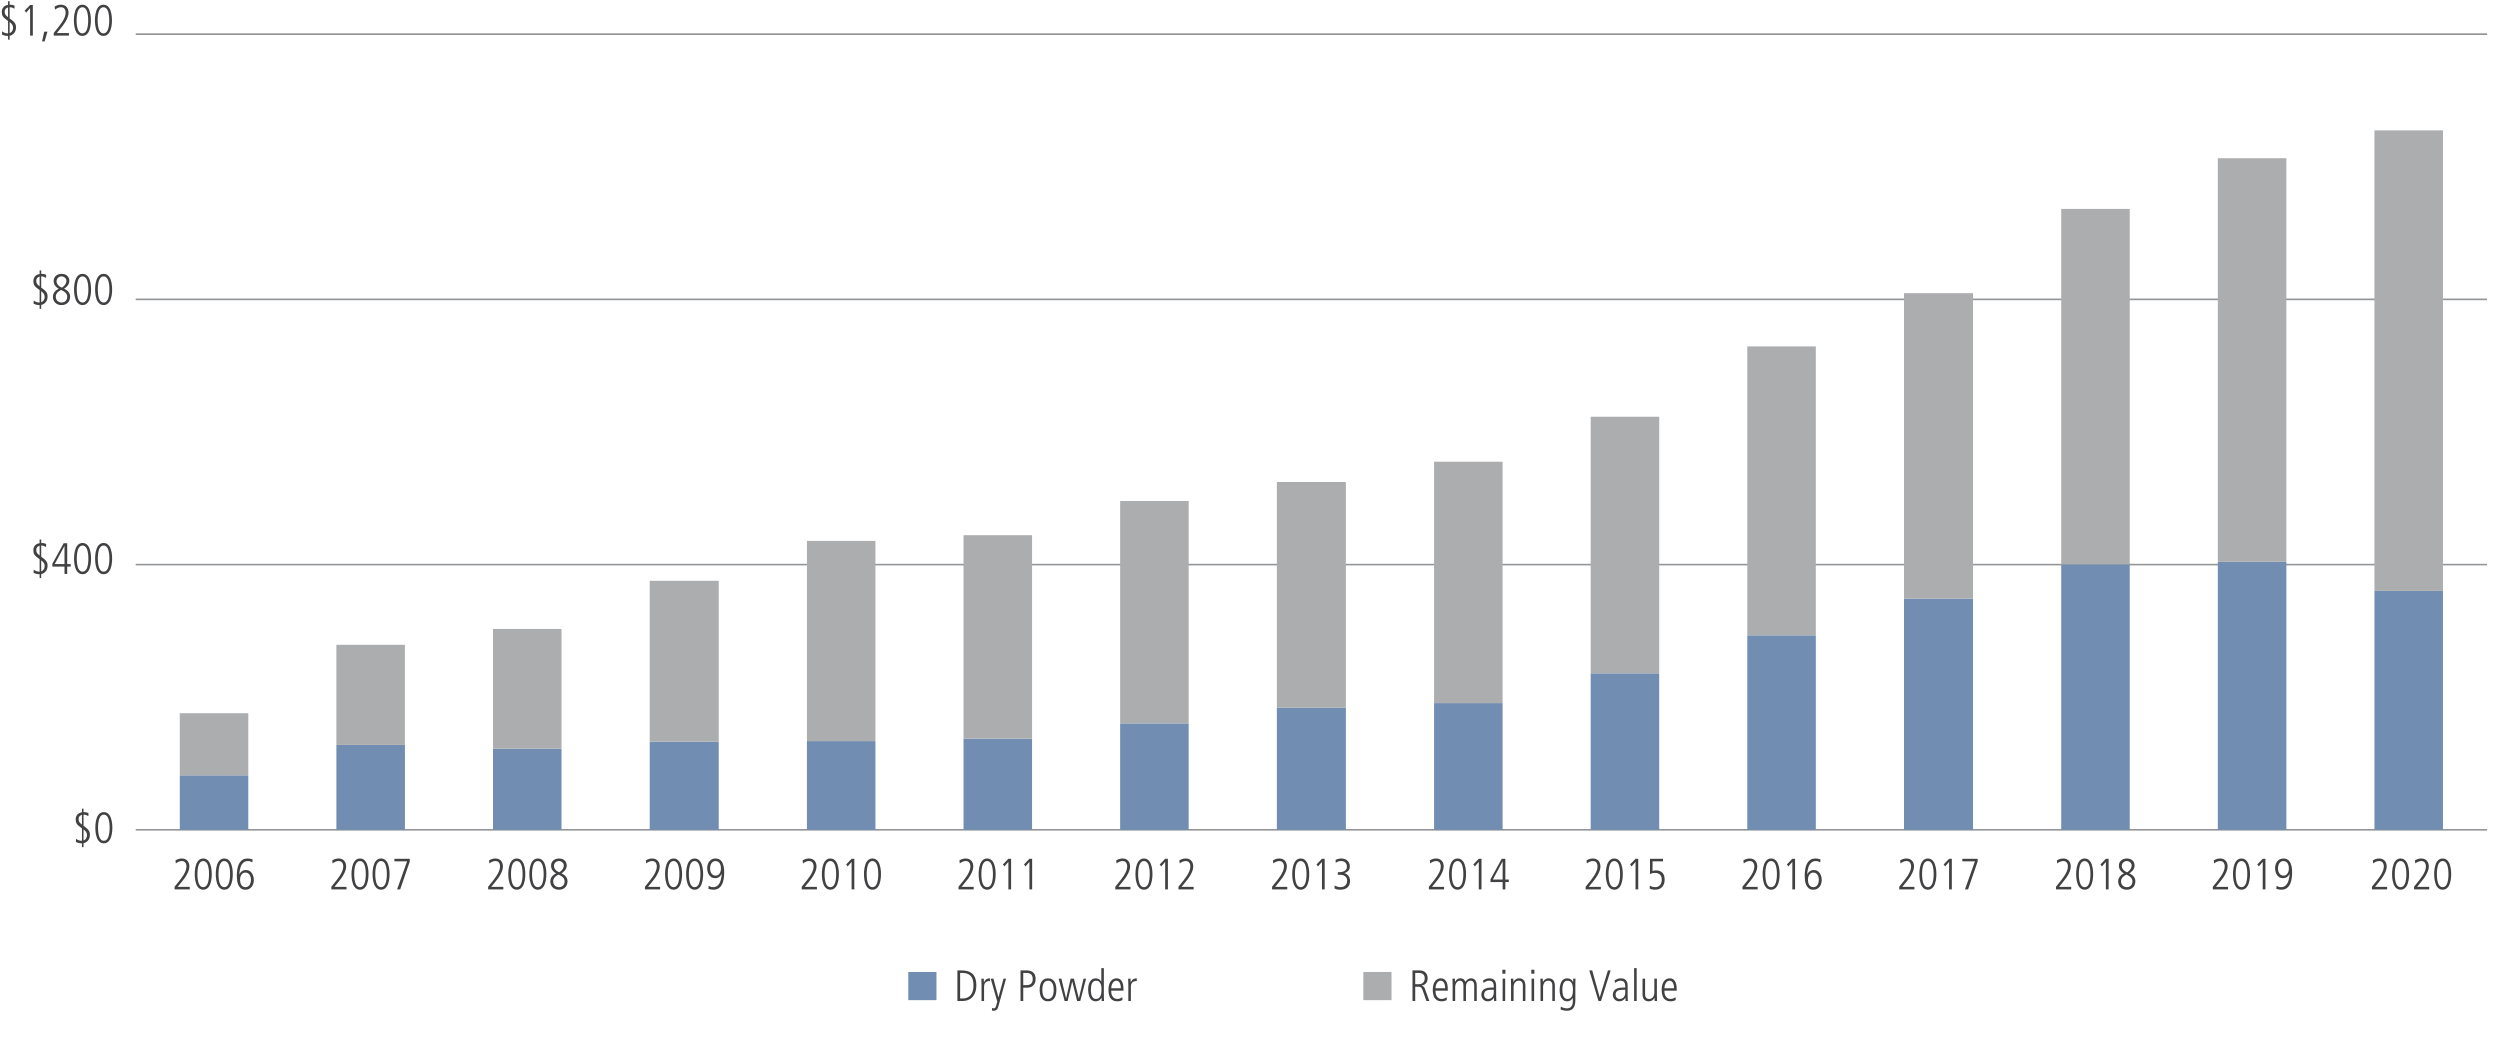<?xml version="1.0" encoding="utf-8"?>
<!-- Generator: Adobe Illustrator 25.4.1, SVG Export Plug-In . SVG Version: 6.00 Build 0)  -->
<svg version="1.1" id="Layer_1" xmlns="http://www.w3.org/2000/svg" xmlns:xlink="http://www.w3.org/1999/xlink" x="0px" y="0px"
	 viewBox="0 0 1140 477.56" style="enable-background:new 0 0 1140 477.56;" xml:space="preserve">
<style type="text/css">
	.st0{fill:none;stroke:#939598;stroke-width:0.75;stroke-linejoin:round;stroke-miterlimit:10;}
	.st1{fill:#718DB1;}
	.st2{fill:#ACADAF;}
	.st3{fill:#414042;}
	.st4{fill-rule:evenodd;clip-rule:evenodd;fill:#718DB1;}
	.st5{fill-rule:evenodd;clip-rule:evenodd;fill:#ACADAF;}
</style>
<g id="LHS_Chart">
</g>
<g id="RHS_Chart">
	<line class="st0" x1="61.89" y1="378.39" x2="1134.08" y2="378.39"/>
	<line class="st0" x1="61.89" y1="257.46" x2="1134.08" y2="257.46"/>
	<line class="st0" x1="61.89" y1="136.52" x2="1134.08" y2="136.52"/>
	<line class="st0" x1="61.89" y1="15.59" x2="1134.08" y2="15.59"/>
	<polygon class="st1" points="81.98,353.55 113.22,353.55 113.22,378.39 81.98,378.39 	"/>
	<polygon class="st1" points="153.39,339.68 184.64,339.68 184.64,378.39 153.39,378.39 	"/>
	<polygon class="st1" points="224.81,341.41 256.05,341.41 256.05,378.39 224.81,378.39 	"/>
	<polygon class="st1" points="296.27,338.23 327.74,338.23 327.74,378.39 296.27,378.39 	"/>
	<polygon class="st1" points="367.96,337.94 399.2,337.94 399.2,378.39 367.96,378.39 	"/>
	<polygon class="st1" points="439.37,336.79 470.62,336.79 470.62,378.39 439.37,378.39 	"/>
	<polygon class="st1" points="510.79,329.86 542.03,329.86 542.03,378.39 510.79,378.39 	"/>
	<polygon class="st1" points="582.25,322.63 613.72,322.63 613.72,378.39 582.25,378.39 	"/>
	<polygon class="st1" points="653.94,320.61 685.18,320.61 685.18,378.39 653.94,378.39 	"/>
	<polygon class="st1" points="725.35,307.03 756.6,307.03 756.6,378.39 725.35,378.39 	"/>
	<polygon class="st1" points="796.77,289.7 828.01,289.7 828.01,378.39 796.77,378.39 	"/>
	<polygon class="st1" points="868.23,272.94 899.7,272.94 899.7,378.39 868.23,378.39 	"/>
	<polygon class="st1" points="939.92,257.34 971.16,257.34 971.16,378.39 939.92,378.39 	"/>
	<polygon class="st1" points="1011.33,256.19 1042.58,256.19 1042.58,378.39 1011.33,378.39 	"/>
	<polygon class="st1" points="1082.75,269.47 1113.99,269.47 1113.99,378.39 1082.75,378.39 	"/>
	<polygon class="st2" points="81.98,325.23 113.22,325.23 113.22,353.55 81.98,353.55 	"/>
	<polygon class="st2" points="153.39,294.03 184.64,294.03 184.64,339.68 153.39,339.68 	"/>
	<polygon class="st2" points="224.81,286.81 256.05,286.81 256.05,341.41 224.81,341.41 	"/>
	<polygon class="st2" points="296.27,264.85 327.74,264.85 327.74,338.23 296.27,338.23 	"/>
	<polygon class="st2" points="367.96,246.65 399.2,246.65 399.2,337.94 367.96,337.94 	"/>
	<polygon class="st2" points="439.37,244.05 470.62,244.05 470.62,336.79 439.37,336.79 	"/>
	<polygon class="st2" points="510.79,228.45 542.03,228.45 542.03,329.86 510.79,329.86 	"/>
	<polygon class="st2" points="582.25,219.78 613.72,219.78 613.72,322.63 582.25,322.63 	"/>
	<polygon class="st2" points="653.94,210.54 685.18,210.54 685.18,320.61 653.94,320.61 	"/>
	<polygon class="st2" points="725.35,190.03 756.6,190.03 756.6,307.03 725.35,307.03 	"/>
	<polygon class="st2" points="796.77,157.96 828.01,157.96 828.01,289.7 796.77,289.7 	"/>
	<polygon class="st2" points="868.23,133.69 899.7,133.69 899.7,272.94 868.23,272.94 	"/>
	<polygon class="st2" points="939.92,95.27 971.16,95.27 971.16,257.34 939.92,257.34 	"/>
	<polygon class="st2" points="1011.33,72.15 1042.58,72.15 1042.58,256.19 1011.33,256.19 	"/>
	<polygon class="st2" points="1082.75,59.44 1113.99,59.44 1113.99,269.47 1082.75,269.47 	"/>
	<g>
		<path class="st3" d="M37.37,368.76h0.72v1.56h0.06c0.56,0,1.03,0.06,1.4,0.17c0.37,0.11,0.64,0.2,0.8,0.27l-0.06,1.4
			c-0.27-0.16-0.57-0.31-0.92-0.46s-0.77-0.22-1.28-0.22v5.1c0.56,0.4,1.02,0.76,1.39,1.07s0.66,0.62,0.89,0.92
			c0.23,0.3,0.39,0.62,0.48,0.95c0.09,0.33,0.14,0.73,0.14,1.18c0,1.01-0.27,1.85-0.81,2.52c-0.54,0.67-1.24,1.09-2.09,1.28v1.78
			h-0.72v-1.72h-0.12c-0.43,0-0.88-0.05-1.37-0.16c-0.49-0.11-0.91-0.27-1.27-0.5l0.08-1.44c0.24,0.21,0.49,0.38,0.74,0.51
			s0.49,0.22,0.72,0.28s0.43,0.1,0.6,0.12s0.31,0.03,0.4,0.03h0.22v-5.68l-0.34-0.24c-0.48-0.33-0.88-0.64-1.21-0.93
			c-0.33-0.29-0.59-0.57-0.78-0.86c-0.19-0.29-0.33-0.59-0.41-0.91c-0.08-0.32-0.12-0.68-0.12-1.08c0-0.61,0.1-1.12,0.29-1.52
			c0.19-0.4,0.43-0.73,0.72-0.98s0.6-0.44,0.93-0.56s0.64-0.2,0.92-0.24L37.37,368.76L37.37,368.76z M37.37,371.56
			c-0.19,0.05-0.37,0.13-0.56,0.23c-0.19,0.1-0.35,0.23-0.5,0.38s-0.26,0.34-0.35,0.57s-0.13,0.49-0.13,0.78
			c0,0.6,0.13,1.08,0.4,1.43s0.65,0.71,1.14,1.07V371.56z M38.09,383.26c0.35-0.12,0.62-0.29,0.83-0.51
			c0.21-0.22,0.37-0.45,0.48-0.69s0.19-0.47,0.22-0.69s0.05-0.38,0.05-0.49c0-0.61-0.14-1.11-0.41-1.5s-0.66-0.77-1.17-1.16
			C38.09,378.22,38.09,383.26,38.09,383.26z"/>
		<path class="st3" d="M51.23,377.44c0,0.4-0.02,0.86-0.05,1.37s-0.1,1.03-0.2,1.56c-0.1,0.53-0.24,1.04-0.42,1.54
			c-0.18,0.5-0.41,0.95-0.7,1.34c-0.29,0.39-0.64,0.71-1.05,0.95c-0.41,0.24-0.9,0.36-1.46,0.36c-0.56,0-1.05-0.12-1.46-0.36
			s-0.76-0.56-1.05-0.95s-0.52-0.84-0.7-1.34s-0.32-1.01-0.42-1.54s-0.17-1.05-0.2-1.56c-0.03-0.51-0.05-0.97-0.05-1.37
			s0.02-0.86,0.05-1.37s0.1-1.03,0.2-1.56c0.1-0.53,0.24-1.04,0.42-1.54c0.18-0.5,0.41-0.95,0.7-1.34c0.29-0.39,0.63-0.71,1.04-0.95
			c0.41-0.24,0.9-0.36,1.47-0.36s1.06,0.12,1.47,0.36s0.75,0.56,1.04,0.95s0.52,0.84,0.7,1.34s0.32,1.01,0.42,1.54
			s0.17,1.05,0.2,1.56C51.21,376.59,51.23,377.04,51.23,377.44z M49.99,377.44c0-0.28-0.01-0.62-0.02-1.02s-0.05-0.82-0.11-1.26
			s-0.15-0.88-0.26-1.32c-0.11-0.44-0.27-0.83-0.46-1.18s-0.44-0.63-0.73-0.85s-0.65-0.33-1.06-0.33s-0.77,0.11-1.06,0.33
			s-0.54,0.5-0.73,0.85s-0.35,0.74-0.46,1.18s-0.2,0.88-0.26,1.32c-0.06,0.44-0.1,0.86-0.11,1.26c-0.01,0.4-0.02,0.74-0.02,1.02
			s0.01,0.62,0.02,1.02c0.01,0.4,0.05,0.82,0.11,1.26s0.15,0.88,0.26,1.32c0.11,0.44,0.27,0.83,0.46,1.18s0.44,0.63,0.73,0.85
			s0.65,0.33,1.06,0.33s0.77-0.11,1.06-0.33s0.54-0.5,0.73-0.85s0.35-0.74,0.46-1.18s0.2-0.88,0.26-1.32
			c0.06-0.44,0.1-0.86,0.11-1.26S49.99,377.72,49.99,377.44z"/>
	</g>
	<g>
		<path class="st3" d="M18.07,246.04h0.72v1.56h0.06c0.56,0,1.03,0.06,1.4,0.17c0.37,0.11,0.64,0.2,0.8,0.27l-0.06,1.4
			c-0.27-0.16-0.57-0.31-0.92-0.46s-0.77-0.22-1.28-0.22v5.1c0.56,0.4,1.02,0.76,1.39,1.07c0.37,0.31,0.66,0.62,0.89,0.92
			s0.39,0.62,0.48,0.95s0.14,0.73,0.14,1.18c0,1.01-0.27,1.85-0.81,2.52c-0.54,0.67-1.24,1.09-2.09,1.28v1.78h-0.72v-1.72h-0.12
			c-0.43,0-0.88-0.05-1.37-0.16c-0.49-0.11-0.91-0.27-1.27-0.5l0.08-1.44c0.24,0.21,0.49,0.38,0.74,0.51s0.49,0.22,0.72,0.28
			s0.43,0.1,0.6,0.12s0.31,0.03,0.4,0.03h0.22V255l-0.34-0.24c-0.48-0.33-0.88-0.64-1.21-0.93s-0.59-0.57-0.78-0.86
			s-0.33-0.59-0.41-0.91s-0.12-0.68-0.12-1.08c0-0.61,0.1-1.12,0.29-1.52c0.19-0.4,0.43-0.73,0.72-0.98
			c0.29-0.25,0.6-0.44,0.93-0.56s0.64-0.2,0.92-0.24C18.07,247.68,18.07,246.04,18.07,246.04z M18.07,248.84
			c-0.19,0.05-0.37,0.13-0.56,0.23c-0.19,0.1-0.35,0.23-0.5,0.38c-0.15,0.15-0.26,0.34-0.35,0.57c-0.09,0.23-0.13,0.49-0.13,0.78
			c0,0.6,0.13,1.08,0.4,1.43s0.65,0.71,1.14,1.07V248.84z M18.79,260.54c0.35-0.12,0.62-0.29,0.83-0.51s0.37-0.45,0.48-0.69
			c0.11-0.24,0.19-0.47,0.22-0.69s0.05-0.38,0.05-0.49c0-0.61-0.14-1.11-0.41-1.5s-0.66-0.77-1.17-1.16
			C18.79,255.5,18.79,260.54,18.79,260.54z"/>
		<path class="st3" d="M29.01,247.74h1.64v9.46h1.58v1.16h-1.58v3.34h-1.24v-3.34h-5.54v-1.26L29.01,247.74z M24.95,257.2h4.46
			v-8.22h-0.04L24.95,257.2z"/>
		<path class="st3" d="M41.53,254.72c0,0.4-0.02,0.86-0.05,1.37c-0.03,0.51-0.1,1.03-0.2,1.56c-0.1,0.53-0.24,1.04-0.42,1.54
			c-0.18,0.5-0.41,0.95-0.7,1.34c-0.29,0.39-0.64,0.71-1.05,0.95c-0.41,0.24-0.9,0.36-1.46,0.36c-0.56,0-1.05-0.12-1.46-0.36
			s-0.76-0.56-1.05-0.95s-0.52-0.84-0.7-1.34s-0.32-1.01-0.42-1.54s-0.17-1.05-0.2-1.56c-0.03-0.51-0.05-0.97-0.05-1.37
			s0.02-0.86,0.05-1.37s0.1-1.03,0.2-1.56c0.1-0.53,0.24-1.04,0.42-1.54c0.18-0.5,0.41-0.95,0.7-1.34s0.63-0.71,1.04-0.95
			c0.41-0.24,0.9-0.36,1.47-0.36s1.06,0.12,1.47,0.36s0.75,0.56,1.04,0.95s0.52,0.84,0.7,1.34s0.32,1.01,0.42,1.54
			s0.17,1.05,0.2,1.56C41.51,253.86,41.53,254.32,41.53,254.72z M40.29,254.72c0-0.28-0.01-0.62-0.02-1.02s-0.05-0.82-0.11-1.26
			c-0.06-0.44-0.15-0.88-0.26-1.32c-0.11-0.44-0.27-0.83-0.46-1.18s-0.44-0.63-0.73-0.85s-0.65-0.33-1.06-0.33s-0.77,0.11-1.06,0.33
			s-0.54,0.5-0.73,0.85s-0.35,0.74-0.46,1.18c-0.11,0.44-0.2,0.88-0.26,1.32c-0.06,0.44-0.1,0.86-0.11,1.26
			c-0.01,0.4-0.02,0.74-0.02,1.02s0.01,0.62,0.02,1.02c0.01,0.4,0.05,0.82,0.11,1.26s0.15,0.88,0.26,1.32
			c0.11,0.44,0.27,0.83,0.46,1.18s0.44,0.63,0.73,0.85s0.65,0.33,1.06,0.33s0.77-0.11,1.06-0.33s0.54-0.5,0.73-0.85
			s0.35-0.74,0.46-1.18s0.2-0.88,0.26-1.32c0.06-0.44,0.1-0.86,0.11-1.26S40.29,255,40.29,254.72z"/>
		<path class="st3" d="M51.13,254.72c0,0.4-0.02,0.86-0.05,1.37c-0.03,0.51-0.1,1.03-0.2,1.56c-0.1,0.53-0.24,1.04-0.42,1.54
			c-0.18,0.5-0.41,0.95-0.7,1.34c-0.29,0.39-0.64,0.71-1.05,0.95c-0.41,0.24-0.9,0.36-1.46,0.36c-0.56,0-1.05-0.12-1.46-0.36
			s-0.76-0.56-1.05-0.95s-0.52-0.84-0.7-1.34s-0.32-1.01-0.42-1.54s-0.17-1.05-0.2-1.56c-0.03-0.51-0.05-0.97-0.05-1.37
			s0.02-0.86,0.05-1.37s0.1-1.03,0.2-1.56c0.1-0.53,0.24-1.04,0.42-1.54c0.18-0.5,0.41-0.95,0.7-1.34s0.63-0.71,1.04-0.95
			c0.41-0.24,0.9-0.36,1.47-0.36s1.06,0.12,1.47,0.36s0.75,0.56,1.04,0.95s0.52,0.84,0.7,1.34s0.32,1.01,0.42,1.54
			s0.17,1.05,0.2,1.56C51.11,253.86,51.13,254.32,51.13,254.72z M49.89,254.72c0-0.28-0.01-0.62-0.02-1.02s-0.05-0.82-0.11-1.26
			c-0.06-0.44-0.15-0.88-0.26-1.32c-0.11-0.44-0.27-0.83-0.46-1.18s-0.44-0.63-0.73-0.85s-0.65-0.33-1.06-0.33s-0.77,0.11-1.06,0.33
			s-0.54,0.5-0.73,0.85s-0.35,0.74-0.46,1.18c-0.11,0.44-0.2,0.88-0.26,1.32c-0.06,0.44-0.1,0.86-0.11,1.26
			c-0.01,0.4-0.02,0.74-0.02,1.02s0.01,0.62,0.02,1.02c0.01,0.4,0.05,0.82,0.11,1.26s0.15,0.88,0.26,1.32
			c0.11,0.44,0.27,0.83,0.46,1.18s0.44,0.63,0.73,0.85s0.65,0.33,1.06,0.33s0.77-0.11,1.06-0.33s0.54-0.5,0.73-0.85
			s0.35-0.74,0.46-1.18s0.2-0.88,0.26-1.32c0.06-0.44,0.1-0.86,0.11-1.26S49.89,255,49.89,254.72z"/>
	</g>
	<g>
		<path class="st3" d="M18.07,123.31h0.72v1.56h0.06c0.56,0,1.03,0.06,1.4,0.17c0.37,0.11,0.64,0.2,0.8,0.27l-0.06,1.4
			c-0.27-0.16-0.57-0.31-0.92-0.46s-0.77-0.22-1.28-0.22v5.1c0.56,0.4,1.02,0.76,1.39,1.07c0.37,0.31,0.66,0.62,0.89,0.92
			s0.39,0.62,0.48,0.95s0.14,0.73,0.14,1.18c0,1.01-0.27,1.85-0.81,2.52c-0.54,0.67-1.24,1.09-2.09,1.28v1.78h-0.72v-1.72h-0.12
			c-0.43,0-0.88-0.05-1.37-0.16c-0.49-0.11-0.91-0.27-1.27-0.5l0.08-1.44c0.24,0.21,0.49,0.38,0.74,0.51
			c0.25,0.13,0.49,0.22,0.72,0.28s0.43,0.1,0.6,0.12s0.31,0.03,0.4,0.03h0.22v-5.68l-0.34-0.24c-0.48-0.33-0.88-0.64-1.21-0.93
			s-0.59-0.57-0.78-0.86s-0.33-0.59-0.41-0.91s-0.12-0.68-0.12-1.08c0-0.61,0.1-1.12,0.29-1.52c0.19-0.4,0.43-0.73,0.72-0.98
			c0.29-0.25,0.6-0.44,0.93-0.56c0.33-0.12,0.64-0.2,0.92-0.24C18.07,124.95,18.07,123.31,18.07,123.31z M18.07,126.11
			c-0.19,0.05-0.37,0.13-0.56,0.23s-0.35,0.23-0.5,0.38c-0.15,0.15-0.26,0.34-0.35,0.57s-0.13,0.49-0.13,0.78
			c0,0.6,0.13,1.08,0.4,1.43c0.27,0.35,0.65,0.71,1.14,1.07V126.11z M18.79,137.81c0.35-0.12,0.62-0.29,0.83-0.51
			s0.37-0.45,0.48-0.69c0.11-0.24,0.19-0.47,0.22-0.69c0.03-0.22,0.05-0.38,0.05-0.49c0-0.61-0.14-1.11-0.41-1.5
			s-0.66-0.77-1.17-1.16C18.79,132.77,18.79,137.81,18.79,137.81z"/>
		<path class="st3" d="M26.79,131.69c-0.71-0.39-1.27-0.88-1.69-1.47s-0.63-1.29-0.63-2.09c0-0.6,0.12-1.11,0.35-1.52
			s0.53-0.75,0.89-1.01c0.36-0.26,0.75-0.45,1.17-0.56s0.82-0.17,1.19-0.17c0.69,0,1.27,0.11,1.72,0.32
			c0.45,0.21,0.82,0.48,1.09,0.8s0.46,0.67,0.57,1.04s0.16,0.72,0.16,1.04c0,0.48-0.08,0.91-0.25,1.29
			c-0.17,0.38-0.37,0.72-0.62,1.01s-0.51,0.54-0.78,0.75s-0.52,0.38-0.73,0.53c0.25,0.13,0.54,0.3,0.86,0.49s0.62,0.43,0.9,0.71
			c0.28,0.28,0.51,0.62,0.7,1.01s0.28,0.86,0.28,1.41c0,0.4-0.06,0.83-0.19,1.28c-0.13,0.45-0.34,0.87-0.65,1.25
			s-0.71,0.69-1.22,0.94s-1.13,0.37-1.88,0.37c-0.63,0-1.18-0.1-1.67-0.31s-0.89-0.48-1.22-0.83s-0.58-0.75-0.75-1.2
			s-0.26-0.93-0.26-1.44c0-0.63,0.12-1.16,0.37-1.61s0.53-0.81,0.84-1.1c0.31-0.29,0.61-0.51,0.9-0.66
			C26.53,131.81,26.71,131.72,26.79,131.69z M30.65,135.29c0-0.41-0.09-0.78-0.26-1.1s-0.4-0.6-0.67-0.85s-0.57-0.46-0.9-0.64
			s-0.64-0.34-0.95-0.49l-0.4,0.24c-0.51,0.28-0.9,0.56-1.17,0.85s-0.47,0.56-0.6,0.82c-0.13,0.26-0.2,0.5-0.22,0.72
			c-0.02,0.22-0.03,0.4-0.03,0.53c0,0.33,0.06,0.65,0.17,0.96c0.11,0.31,0.28,0.58,0.51,0.82s0.5,0.43,0.83,0.58
			c0.33,0.15,0.71,0.22,1.15,0.22c0.21,0,0.47-0.04,0.76-0.11s0.57-0.21,0.83-0.41s0.48-0.47,0.67-0.81
			C30.56,136.28,30.65,135.84,30.65,135.29z M30.29,128.13c0-0.32-0.06-0.61-0.19-0.87c-0.13-0.26-0.3-0.48-0.51-0.66
			c-0.21-0.18-0.45-0.32-0.72-0.42c-0.27-0.1-0.55-0.15-0.84-0.15s-0.57,0.05-0.84,0.16s-0.5,0.26-0.71,0.46s-0.37,0.44-0.5,0.71
			s-0.19,0.58-0.19,0.91c0,0.59,0.21,1.14,0.63,1.66s1.04,0.93,1.87,1.24c0.71-0.51,1.22-1.02,1.53-1.55
			C30.13,129.09,30.29,128.6,30.29,128.13z"/>
		<path class="st3" d="M41.53,131.99c0,0.4-0.02,0.86-0.05,1.37s-0.1,1.03-0.2,1.56c-0.1,0.53-0.24,1.04-0.42,1.54
			c-0.18,0.5-0.41,0.95-0.7,1.34s-0.64,0.71-1.05,0.95c-0.41,0.24-0.9,0.36-1.46,0.36c-0.56,0-1.05-0.12-1.46-0.36
			s-0.76-0.56-1.05-0.95s-0.52-0.84-0.7-1.34s-0.32-1.01-0.42-1.54s-0.17-1.05-0.2-1.56c-0.03-0.51-0.05-0.97-0.05-1.37
			s0.02-0.86,0.05-1.37s0.1-1.03,0.2-1.56c0.1-0.53,0.24-1.04,0.42-1.54c0.18-0.5,0.41-0.95,0.7-1.34s0.63-0.71,1.04-0.95
			s0.9-0.36,1.47-0.36s1.06,0.12,1.47,0.36s0.75,0.56,1.04,0.95s0.52,0.84,0.7,1.34c0.18,0.5,0.32,1.01,0.42,1.54
			s0.17,1.05,0.2,1.56C41.51,131.13,41.53,131.59,41.53,131.99z M40.29,131.99c0-0.28-0.01-0.62-0.02-1.02s-0.05-0.82-0.11-1.26
			c-0.06-0.44-0.15-0.88-0.26-1.32s-0.27-0.83-0.46-1.18s-0.44-0.63-0.73-0.85s-0.65-0.33-1.06-0.33s-0.77,0.11-1.06,0.33
			s-0.54,0.5-0.73,0.85s-0.35,0.74-0.46,1.18s-0.2,0.88-0.26,1.32c-0.06,0.44-0.1,0.86-0.11,1.26c-0.01,0.4-0.02,0.74-0.02,1.02
			s0.01,0.62,0.02,1.02c0.01,0.4,0.05,0.82,0.11,1.26c0.06,0.44,0.15,0.88,0.26,1.32s0.27,0.83,0.46,1.18
			c0.19,0.35,0.44,0.63,0.73,0.85s0.65,0.33,1.06,0.33s0.77-0.11,1.06-0.33s0.54-0.5,0.73-0.85s0.35-0.74,0.46-1.18
			s0.2-0.88,0.26-1.32c0.06-0.44,0.1-0.86,0.11-1.26S40.29,132.27,40.29,131.99z"/>
		<path class="st3" d="M51.13,131.99c0,0.4-0.02,0.86-0.05,1.37s-0.1,1.03-0.2,1.56c-0.1,0.53-0.24,1.04-0.42,1.54
			c-0.18,0.5-0.41,0.95-0.7,1.34s-0.64,0.71-1.05,0.95c-0.41,0.24-0.9,0.36-1.46,0.36c-0.56,0-1.05-0.12-1.46-0.36
			s-0.76-0.56-1.05-0.95s-0.52-0.84-0.7-1.34s-0.32-1.01-0.42-1.54s-0.17-1.05-0.2-1.56c-0.03-0.51-0.05-0.97-0.05-1.37
			s0.02-0.86,0.05-1.37s0.1-1.03,0.2-1.56c0.1-0.53,0.24-1.04,0.42-1.54c0.18-0.5,0.41-0.95,0.7-1.34s0.63-0.71,1.04-0.95
			s0.9-0.36,1.47-0.36s1.06,0.12,1.47,0.36s0.75,0.56,1.04,0.95s0.52,0.84,0.7,1.34c0.18,0.5,0.32,1.01,0.42,1.54
			s0.17,1.05,0.2,1.56C51.11,131.13,51.13,131.59,51.13,131.99z M49.89,131.99c0-0.28-0.01-0.62-0.02-1.02s-0.05-0.82-0.11-1.26
			c-0.06-0.44-0.15-0.88-0.26-1.32s-0.27-0.83-0.46-1.18s-0.44-0.63-0.73-0.85s-0.65-0.33-1.06-0.33s-0.77,0.11-1.06,0.33
			s-0.54,0.5-0.73,0.85s-0.35,0.74-0.46,1.18s-0.2,0.88-0.26,1.32c-0.06,0.44-0.1,0.86-0.11,1.26c-0.01,0.4-0.02,0.74-0.02,1.02
			s0.01,0.62,0.02,1.02c0.01,0.4,0.05,0.82,0.11,1.26c0.06,0.44,0.15,0.88,0.26,1.32s0.27,0.83,0.46,1.18
			c0.19,0.35,0.44,0.63,0.73,0.85s0.65,0.33,1.06,0.33s0.77-0.11,1.06-0.33s0.54-0.5,0.73-0.85s0.35-0.74,0.46-1.18
			s0.2-0.88,0.26-1.32c0.06-0.44,0.1-0.86,0.11-1.26S49.89,132.27,49.89,131.99z"/>
	</g>
	<g>
		<path class="st3" d="M3.67,0.58h0.72v1.56h0.06c0.56,0,1.03,0.06,1.4,0.17c0.37,0.11,0.64,0.2,0.8,0.27l-0.06,1.4
			C6.32,3.82,6.02,3.67,5.67,3.52C5.32,3.38,4.9,3.3,4.39,3.3v5.1c0.56,0.4,1.02,0.76,1.39,1.07c0.37,0.31,0.66,0.62,0.89,0.92
			s0.39,0.62,0.48,0.95s0.14,0.73,0.14,1.18c0,1.01-0.27,1.85-0.81,2.52c-0.54,0.67-1.24,1.09-2.09,1.28v1.78H3.67v-1.72H3.55
			c-0.43,0-0.88-0.05-1.37-0.16s-0.91-0.27-1.27-0.5l0.08-1.44c0.24,0.21,0.49,0.38,0.74,0.51s0.49,0.22,0.72,0.28
			c0.23,0.06,0.43,0.1,0.6,0.12s0.31,0.03,0.4,0.03h0.22V9.54L3.33,9.3C2.85,8.97,2.45,8.66,2.12,8.37S1.53,7.8,1.34,7.51
			S1.01,6.92,0.93,6.6C0.85,6.28,0.81,5.92,0.81,5.52C0.81,4.91,0.91,4.4,1.1,4s0.43-0.73,0.72-0.98s0.6-0.44,0.93-0.56
			s0.64-0.2,0.92-0.24V0.58z M3.67,3.38C3.48,3.44,3.3,3.51,3.11,3.61s-0.35,0.23-0.5,0.38C2.46,4.15,2.35,4.33,2.26,4.56
			S2.13,5.05,2.13,5.34c0,0.6,0.13,1.08,0.4,1.43C2.8,7.13,3.18,7.48,3.67,7.84V3.38z M4.39,15.08c0.35-0.12,0.62-0.29,0.83-0.51
			s0.37-0.45,0.48-0.69s0.19-0.47,0.22-0.69c0.03-0.22,0.05-0.38,0.05-0.49c0-0.61-0.14-1.11-0.41-1.5s-0.66-0.77-1.17-1.16V15.08z"
			/>
		<path class="st3" d="M13.73,2.28h1.24v13.96h-1.24V3.68l-1.8,2.08l-0.68-0.92L13.73,2.28z"/>
		<path class="st3" d="M20.35,18.88h-1.16l0.96-4.44h1.48L20.35,18.88z"/>
		<path class="st3" d="M24.51,15.02l1.06-1.32c0.4-0.49,0.85-1.06,1.36-1.69s0.98-1.3,1.43-1.99s0.82-1.4,1.12-2.12
			c0.3-0.72,0.45-1.42,0.45-2.1c0-0.71-0.17-1.3-0.51-1.78s-0.9-0.72-1.67-0.72c-0.44,0-0.91,0.11-1.41,0.33s-0.92,0.48-1.25,0.77
			l-0.18-1.38c0.31-0.2,0.7-0.4,1.19-0.59c0.49-0.19,1.07-0.29,1.75-0.29c0.61,0,1.14,0.11,1.57,0.33s0.79,0.5,1.06,0.85
			c0.27,0.35,0.47,0.74,0.59,1.17c0.12,0.43,0.18,0.87,0.18,1.31c0,0.67-0.13,1.34-0.39,2.02s-0.57,1.33-0.94,1.96
			s-0.75,1.21-1.16,1.74S28,12.5,27.71,12.86l-1.8,2.22h5.52v1.16h-6.92V15.02z"/>
		<path class="st3" d="M41.45,9.26c0,0.4-0.02,0.86-0.05,1.37s-0.1,1.03-0.2,1.56c-0.1,0.53-0.24,1.04-0.42,1.54
			c-0.18,0.5-0.41,0.95-0.7,1.34s-0.64,0.71-1.05,0.95s-0.9,0.36-1.46,0.36c-0.56,0-1.05-0.12-1.46-0.36s-0.76-0.56-1.05-0.95
			c-0.29-0.39-0.52-0.84-0.7-1.34s-0.32-1.01-0.42-1.54s-0.17-1.05-0.2-1.56c-0.03-0.51-0.05-0.97-0.05-1.37s0.02-0.86,0.05-1.37
			s0.1-1.03,0.2-1.56c0.1-0.53,0.24-1.04,0.42-1.54c0.18-0.5,0.41-0.95,0.7-1.34s0.63-0.71,1.04-0.95s0.9-0.36,1.47-0.36
			s1.06,0.12,1.47,0.36s0.75,0.56,1.04,0.95s0.52,0.84,0.7,1.34S41.1,5.8,41.2,6.33s0.17,1.05,0.2,1.56
			C41.43,8.41,41.45,8.86,41.45,9.26z M40.21,9.26c0-0.28-0.01-0.62-0.02-1.02s-0.05-0.82-0.11-1.26s-0.15-0.88-0.26-1.32
			s-0.27-0.83-0.46-1.18s-0.44-0.63-0.73-0.85c-0.29-0.22-0.65-0.33-1.06-0.33s-0.77,0.11-1.06,0.33s-0.54,0.5-0.73,0.85
			s-0.35,0.74-0.46,1.18s-0.2,0.88-0.26,1.32c-0.06,0.44-0.1,0.86-0.11,1.26c-0.01,0.4-0.02,0.74-0.02,1.02s0.01,0.62,0.02,1.02
			c0.01,0.4,0.05,0.82,0.11,1.26c0.06,0.44,0.15,0.88,0.26,1.32s0.27,0.83,0.46,1.18s0.44,0.63,0.73,0.85s0.65,0.33,1.06,0.33
			s0.77-0.11,1.06-0.33s0.54-0.5,0.73-0.85s0.35-0.74,0.46-1.18s0.2-0.88,0.26-1.32c0.06-0.44,0.1-0.86,0.11-1.26
			S40.21,9.54,40.21,9.26z"/>
		<path class="st3" d="M51.05,9.26c0,0.4-0.02,0.86-0.05,1.37s-0.1,1.03-0.2,1.56c-0.1,0.53-0.24,1.04-0.42,1.54
			c-0.18,0.5-0.41,0.95-0.7,1.34s-0.64,0.71-1.05,0.95s-0.9,0.36-1.46,0.36c-0.56,0-1.05-0.12-1.46-0.36s-0.76-0.56-1.05-0.95
			c-0.29-0.39-0.52-0.84-0.7-1.34s-0.32-1.01-0.42-1.54s-0.17-1.05-0.2-1.56c-0.03-0.51-0.05-0.97-0.05-1.37s0.02-0.86,0.05-1.37
			s0.1-1.03,0.2-1.56c0.1-0.53,0.24-1.04,0.42-1.54c0.18-0.5,0.41-0.95,0.7-1.34s0.63-0.71,1.04-0.95s0.9-0.36,1.47-0.36
			s1.06,0.12,1.47,0.36s0.75,0.56,1.04,0.95s0.52,0.84,0.7,1.34S50.7,5.8,50.8,6.33s0.17,1.05,0.2,1.56
			C51.03,8.41,51.05,8.86,51.05,9.26z M49.81,9.26c0-0.28-0.01-0.62-0.02-1.02s-0.05-0.82-0.11-1.26s-0.15-0.88-0.26-1.32
			s-0.27-0.83-0.46-1.18s-0.44-0.63-0.73-0.85c-0.29-0.22-0.65-0.33-1.06-0.33s-0.77,0.11-1.06,0.33s-0.54,0.5-0.73,0.85
			s-0.35,0.74-0.46,1.18s-0.2,0.88-0.26,1.32c-0.06,0.44-0.1,0.86-0.11,1.26c-0.01,0.4-0.02,0.74-0.02,1.02s0.01,0.62,0.02,1.02
			c0.01,0.4,0.05,0.82,0.11,1.26c0.06,0.44,0.15,0.88,0.26,1.32s0.27,0.83,0.46,1.18s0.44,0.63,0.73,0.85s0.65,0.33,1.06,0.33
			s0.77-0.11,1.06-0.33s0.54-0.5,0.73-0.85s0.35-0.74,0.46-1.18s0.2-0.88,0.26-1.32c0.06-0.44,0.1-0.86,0.11-1.26
			S49.81,9.54,49.81,9.26z"/>
	</g>
	<g>
		<path class="st3" d="M79.61,404.35l1.06-1.32c0.4-0.49,0.85-1.06,1.36-1.69s0.98-1.3,1.43-1.99s0.82-1.4,1.12-2.12
			s0.45-1.42,0.45-2.1c0-0.71-0.17-1.3-0.51-1.78c-0.34-0.48-0.9-0.72-1.67-0.72c-0.44,0-0.91,0.11-1.41,0.33s-0.92,0.48-1.25,0.77
			l-0.18-1.38c0.31-0.2,0.7-0.4,1.19-0.59c0.49-0.19,1.07-0.29,1.75-0.29c0.61,0,1.14,0.11,1.57,0.33s0.79,0.5,1.06,0.85
			s0.47,0.74,0.59,1.17s0.18,0.87,0.18,1.31c0,0.67-0.13,1.34-0.39,2.02s-0.57,1.33-0.94,1.96s-0.75,1.21-1.16,1.74
			s-0.76,0.98-1.05,1.34l-1.8,2.22h5.52v1.16h-6.92L79.61,404.35L79.61,404.35z"/>
		<path class="st3" d="M96.56,398.59c0,0.4-0.02,0.86-0.05,1.37c-0.03,0.51-0.1,1.03-0.2,1.56s-0.24,1.04-0.42,1.54
			s-0.41,0.95-0.7,1.34c-0.29,0.39-0.64,0.71-1.05,0.95c-0.41,0.24-0.9,0.36-1.46,0.36s-1.05-0.12-1.46-0.36
			c-0.41-0.24-0.76-0.56-1.05-0.95s-0.52-0.84-0.7-1.34s-0.32-1.01-0.42-1.54s-0.17-1.05-0.2-1.56s-0.05-0.97-0.05-1.37
			s0.02-0.86,0.05-1.37c0.03-0.51,0.1-1.03,0.2-1.56s0.24-1.04,0.42-1.54s0.41-0.95,0.7-1.34c0.29-0.39,0.63-0.71,1.04-0.95
			c0.41-0.24,0.9-0.36,1.47-0.36s1.06,0.12,1.47,0.36s0.75,0.56,1.04,0.95s0.52,0.84,0.7,1.34s0.32,1.01,0.42,1.54
			s0.17,1.05,0.2,1.56C96.54,397.73,96.56,398.19,96.56,398.59z M95.31,398.59c0-0.28-0.01-0.62-0.02-1.02s-0.05-0.82-0.11-1.26
			s-0.15-0.88-0.26-1.32s-0.27-0.83-0.46-1.18s-0.44-0.63-0.73-0.85s-0.65-0.33-1.06-0.33s-0.77,0.11-1.06,0.33s-0.54,0.5-0.73,0.85
			s-0.35,0.74-0.46,1.18s-0.2,0.88-0.26,1.32c-0.06,0.44-0.1,0.86-0.11,1.26c-0.01,0.4-0.02,0.74-0.02,1.02s0.01,0.62,0.02,1.02
			c0.01,0.4,0.05,0.82,0.11,1.26s0.15,0.88,0.26,1.32s0.27,0.83,0.46,1.18s0.44,0.63,0.73,0.85s0.65,0.33,1.06,0.33
			s0.77-0.11,1.06-0.33s0.54-0.5,0.73-0.85s0.35-0.74,0.46-1.18s0.2-0.88,0.26-1.32c0.06-0.44,0.1-0.86,0.11-1.26
			S95.31,398.87,95.31,398.59z"/>
		<path class="st3" d="M106.15,398.59c0,0.4-0.02,0.86-0.05,1.37c-0.03,0.51-0.1,1.03-0.2,1.56s-0.24,1.04-0.42,1.54
			s-0.41,0.95-0.7,1.34c-0.29,0.39-0.64,0.71-1.05,0.95c-0.41,0.24-0.9,0.36-1.46,0.36s-1.05-0.12-1.46-0.36
			c-0.41-0.24-0.76-0.56-1.05-0.95s-0.52-0.84-0.7-1.34s-0.32-1.01-0.42-1.54s-0.17-1.05-0.2-1.56s-0.05-0.97-0.05-1.37
			s0.02-0.86,0.05-1.37c0.03-0.51,0.1-1.03,0.2-1.56s0.24-1.04,0.42-1.54s0.41-0.95,0.7-1.34c0.29-0.39,0.63-0.71,1.04-0.95
			c0.41-0.24,0.9-0.36,1.47-0.36s1.06,0.12,1.47,0.36s0.75,0.56,1.04,0.95s0.52,0.84,0.7,1.34s0.32,1.01,0.42,1.54
			s0.17,1.05,0.2,1.56C106.14,397.73,106.15,398.19,106.15,398.59z M104.91,398.59c0-0.28-0.01-0.62-0.02-1.02s-0.05-0.82-0.11-1.26
			s-0.15-0.88-0.26-1.32s-0.27-0.83-0.46-1.18s-0.44-0.63-0.73-0.85s-0.65-0.33-1.06-0.33s-0.77,0.11-1.06,0.33s-0.54,0.5-0.73,0.85
			s-0.35,0.74-0.46,1.18s-0.2,0.88-0.26,1.32c-0.06,0.44-0.1,0.86-0.11,1.26c-0.01,0.4-0.02,0.74-0.02,1.02s0.01,0.62,0.02,1.02
			c0.01,0.4,0.05,0.82,0.11,1.26s0.15,0.88,0.26,1.32s0.27,0.83,0.46,1.18s0.44,0.63,0.73,0.85s0.65,0.33,1.06,0.33
			s0.77-0.11,1.06-0.33s0.54-0.5,0.73-0.85s0.35-0.74,0.46-1.18s0.2-0.88,0.26-1.32c0.06-0.44,0.1-0.86,0.11-1.26
			S104.91,398.87,104.91,398.59z"/>
		<path class="st3" d="M115.07,393.25c-0.16-0.08-0.41-0.2-0.74-0.37c-0.33-0.17-0.78-0.25-1.34-0.25c-0.61,0-1.14,0.14-1.57,0.41
			s-0.79,0.62-1.07,1.03s-0.5,0.87-0.66,1.36s-0.28,0.97-0.36,1.42s-0.13,0.85-0.15,1.19s-0.03,0.56-0.03,0.65h0.04
			c0.2-0.45,0.44-0.81,0.72-1.07s0.56-0.46,0.84-0.59s0.54-0.22,0.78-0.25s0.43-0.05,0.56-0.05c0.72,0,1.31,0.16,1.78,0.47
			s0.84,0.7,1.12,1.17c0.28,0.47,0.48,0.96,0.59,1.49s0.17,1.01,0.17,1.45c0,0.47-0.07,0.96-0.2,1.47s-0.35,0.99-0.65,1.42
			c-0.3,0.43-0.7,0.79-1.19,1.08c-0.49,0.29-1.11,0.43-1.84,0.43c-0.84,0-1.52-0.21-2.03-0.64c-0.51-0.43-0.91-0.95-1.18-1.58
			s-0.45-1.3-0.54-2.01s-0.13-1.36-0.13-1.95c0-0.28,0.01-0.67,0.02-1.18s0.07-1.06,0.16-1.66c0.09-0.6,0.24-1.21,0.43-1.83
			s0.47-1.18,0.83-1.68s0.82-0.91,1.38-1.23s1.25-0.48,2.06-0.48c0.37,0,0.76,0.04,1.17,0.11c0.41,0.07,0.78,0.16,1.13,0.27
			L115.07,393.25z M109.47,401.15c0,0.68,0.08,1.24,0.24,1.68c0.16,0.44,0.36,0.79,0.6,1.04s0.5,0.43,0.78,0.53s0.54,0.15,0.78,0.15
			c0.28,0,0.57-0.05,0.87-0.16c0.3-0.11,0.58-0.29,0.83-0.56s0.46-0.62,0.62-1.06s0.24-0.99,0.24-1.66c0-0.24-0.03-0.54-0.1-0.91
			s-0.19-0.72-0.38-1.06s-0.45-0.63-0.78-0.88s-0.77-0.37-1.3-0.37c-0.36,0-0.69,0.08-0.98,0.24s-0.55,0.39-0.76,0.68
			c-0.21,0.29-0.38,0.64-0.49,1.03C109.53,400.23,109.47,400.67,109.47,401.15z"/>
	</g>
	<g>
		<path class="st3" d="M151.1,404.35l1.06-1.32c0.4-0.49,0.85-1.06,1.36-1.69s0.98-1.3,1.43-1.99s0.82-1.4,1.12-2.12
			c0.3-0.72,0.45-1.42,0.45-2.1c0-0.71-0.17-1.3-0.51-1.78s-0.9-0.72-1.67-0.72c-0.44,0-0.91,0.11-1.41,0.33s-0.92,0.48-1.25,0.77
			l-0.18-1.38c0.31-0.2,0.7-0.4,1.19-0.59s1.07-0.29,1.75-0.29c0.61,0,1.14,0.11,1.57,0.33c0.43,0.22,0.79,0.5,1.06,0.85
			s0.47,0.74,0.59,1.17s0.18,0.87,0.18,1.31c0,0.67-0.13,1.34-0.39,2.02s-0.57,1.33-0.94,1.96s-0.75,1.21-1.16,1.74
			s-0.76,0.98-1.05,1.34l-1.8,2.22h5.52v1.16h-6.92L151.1,404.35L151.1,404.35z"/>
		<path class="st3" d="M168.04,398.59c0,0.4-0.02,0.86-0.05,1.37s-0.1,1.03-0.2,1.56c-0.1,0.53-0.24,1.04-0.42,1.54
			s-0.41,0.95-0.7,1.34c-0.29,0.39-0.64,0.71-1.05,0.95c-0.41,0.24-0.9,0.36-1.46,0.36c-0.56,0-1.05-0.12-1.46-0.36
			s-0.76-0.56-1.05-0.95c-0.29-0.39-0.52-0.84-0.7-1.34s-0.32-1.01-0.42-1.54s-0.17-1.05-0.2-1.56s-0.05-0.97-0.05-1.37
			s0.02-0.86,0.05-1.37s0.1-1.03,0.2-1.56c0.1-0.53,0.24-1.04,0.42-1.54s0.41-0.95,0.7-1.34c0.29-0.39,0.63-0.71,1.04-0.95
			c0.41-0.24,0.9-0.36,1.47-0.36s1.06,0.12,1.47,0.36s0.75,0.56,1.04,0.95s0.52,0.84,0.7,1.34s0.32,1.01,0.42,1.54
			c0.1,0.53,0.17,1.05,0.2,1.56C168.02,397.73,168.04,398.19,168.04,398.59z M166.8,398.59c0-0.28-0.01-0.62-0.02-1.02
			s-0.05-0.82-0.11-1.26s-0.15-0.88-0.26-1.32s-0.27-0.83-0.46-1.18s-0.44-0.63-0.73-0.85s-0.65-0.33-1.06-0.33
			s-0.77,0.11-1.06,0.33s-0.54,0.5-0.73,0.85s-0.35,0.74-0.46,1.18s-0.2,0.88-0.26,1.32s-0.1,0.86-0.11,1.26
			c-0.01,0.4-0.02,0.74-0.02,1.02s0.01,0.62,0.02,1.02c0.01,0.4,0.05,0.82,0.11,1.26s0.15,0.88,0.26,1.32s0.27,0.83,0.46,1.18
			s0.44,0.63,0.73,0.85s0.65,0.33,1.06,0.33s0.77-0.11,1.06-0.33s0.54-0.5,0.73-0.85s0.35-0.74,0.46-1.18s0.2-0.88,0.26-1.32
			s0.1-0.86,0.11-1.26S166.8,398.87,166.8,398.59z"/>
		<path class="st3" d="M177.64,398.59c0,0.4-0.02,0.86-0.05,1.37s-0.1,1.03-0.2,1.56c-0.1,0.53-0.24,1.04-0.42,1.54
			s-0.41,0.95-0.7,1.34c-0.29,0.39-0.64,0.71-1.05,0.95c-0.41,0.24-0.9,0.36-1.46,0.36c-0.56,0-1.05-0.12-1.46-0.36
			s-0.76-0.56-1.05-0.95c-0.29-0.39-0.52-0.84-0.7-1.34s-0.32-1.01-0.42-1.54s-0.17-1.05-0.2-1.56s-0.05-0.97-0.05-1.37
			s0.02-0.86,0.05-1.37s0.1-1.03,0.2-1.56c0.1-0.53,0.24-1.04,0.42-1.54s0.41-0.95,0.7-1.34c0.29-0.39,0.63-0.71,1.04-0.95
			c0.41-0.24,0.9-0.36,1.47-0.36s1.06,0.12,1.47,0.36s0.75,0.56,1.04,0.95s0.52,0.84,0.7,1.34s0.32,1.01,0.42,1.54
			c0.1,0.53,0.17,1.05,0.2,1.56C177.62,397.73,177.64,398.19,177.64,398.59z M176.4,398.59c0-0.28-0.01-0.62-0.02-1.02
			s-0.05-0.82-0.11-1.26s-0.15-0.88-0.26-1.32s-0.27-0.83-0.46-1.18s-0.44-0.63-0.73-0.85s-0.65-0.33-1.06-0.33
			s-0.77,0.11-1.06,0.33s-0.54,0.5-0.73,0.85s-0.35,0.74-0.46,1.18s-0.2,0.88-0.26,1.32s-0.1,0.86-0.11,1.26
			c-0.01,0.4-0.02,0.74-0.02,1.02s0.01,0.62,0.02,1.02c0.01,0.4,0.05,0.82,0.11,1.26s0.15,0.88,0.26,1.32s0.27,0.83,0.46,1.18
			s0.44,0.63,0.73,0.85s0.65,0.33,1.06,0.33s0.77-0.11,1.06-0.33s0.54-0.5,0.73-0.85s0.35-0.74,0.46-1.18s0.2-0.88,0.26-1.32
			s0.1-0.86,0.11-1.26S176.4,398.87,176.4,398.59z"/>
		<path class="st3" d="M179.86,391.61h7v1.22l-4.38,12.74h-1.4l4.54-12.8h-5.76V391.61z"/>
	</g>
	<g>
		<path class="st3" d="M222.6,404.35l1.06-1.32c0.4-0.49,0.85-1.06,1.36-1.69s0.98-1.3,1.43-1.99s0.82-1.4,1.12-2.12
			c0.3-0.72,0.45-1.42,0.45-2.1c0-0.71-0.17-1.3-0.51-1.78s-0.9-0.72-1.67-0.72c-0.44,0-0.91,0.11-1.41,0.33s-0.92,0.48-1.25,0.77
			l-0.18-1.38c0.31-0.2,0.7-0.4,1.19-0.59s1.07-0.29,1.75-0.29c0.61,0,1.14,0.11,1.57,0.33c0.43,0.22,0.79,0.5,1.06,0.85
			s0.47,0.74,0.59,1.17s0.18,0.87,0.18,1.31c0,0.67-0.13,1.34-0.39,2.02s-0.57,1.33-0.94,1.96s-0.75,1.21-1.16,1.74
			s-0.76,0.98-1.05,1.34l-1.8,2.22h5.52v1.16h-6.92L222.6,404.35L222.6,404.35z"/>
		<path class="st3" d="M239.54,398.59c0,0.4-0.02,0.86-0.05,1.37s-0.1,1.03-0.2,1.56c-0.1,0.53-0.24,1.04-0.42,1.54
			s-0.41,0.95-0.7,1.34c-0.29,0.39-0.64,0.71-1.05,0.95c-0.41,0.24-0.9,0.36-1.46,0.36c-0.56,0-1.05-0.12-1.46-0.36
			s-0.76-0.56-1.05-0.95c-0.29-0.39-0.52-0.84-0.7-1.34s-0.32-1.01-0.42-1.54s-0.17-1.05-0.2-1.56s-0.05-0.97-0.05-1.37
			s0.02-0.86,0.05-1.37s0.1-1.03,0.2-1.56c0.1-0.53,0.24-1.04,0.42-1.54s0.41-0.95,0.7-1.34c0.29-0.39,0.63-0.71,1.04-0.95
			c0.41-0.24,0.9-0.36,1.47-0.36s1.06,0.12,1.47,0.36s0.75,0.56,1.04,0.95s0.52,0.84,0.7,1.34s0.32,1.01,0.42,1.54
			c0.1,0.53,0.17,1.05,0.2,1.56C239.53,397.73,239.54,398.19,239.54,398.59z M238.3,398.59c0-0.28-0.01-0.62-0.02-1.02
			s-0.05-0.82-0.11-1.26s-0.15-0.88-0.26-1.32s-0.27-0.83-0.46-1.18s-0.44-0.63-0.73-0.85s-0.65-0.33-1.06-0.33
			s-0.77,0.11-1.06,0.33s-0.54,0.5-0.73,0.85s-0.35,0.74-0.46,1.18s-0.2,0.88-0.26,1.32s-0.1,0.86-0.11,1.26
			c-0.01,0.4-0.02,0.74-0.02,1.02s0.01,0.62,0.02,1.02c0.01,0.4,0.05,0.82,0.11,1.26s0.15,0.88,0.26,1.32s0.27,0.83,0.46,1.18
			s0.44,0.63,0.73,0.85s0.65,0.33,1.06,0.33s0.77-0.11,1.06-0.33s0.54-0.5,0.73-0.85s0.35-0.74,0.46-1.18s0.2-0.88,0.26-1.32
			s0.1-0.86,0.11-1.26S238.3,398.87,238.3,398.59z"/>
		<path class="st3" d="M249.14,398.59c0,0.4-0.02,0.86-0.05,1.37s-0.1,1.03-0.2,1.56c-0.1,0.53-0.24,1.04-0.42,1.54
			s-0.41,0.95-0.7,1.34c-0.29,0.39-0.64,0.71-1.05,0.95c-0.41,0.24-0.9,0.36-1.46,0.36c-0.56,0-1.05-0.12-1.46-0.36
			s-0.76-0.56-1.05-0.95c-0.29-0.39-0.52-0.84-0.7-1.34s-0.32-1.01-0.42-1.54s-0.17-1.05-0.2-1.56s-0.05-0.97-0.05-1.37
			s0.02-0.86,0.05-1.37s0.1-1.03,0.2-1.56c0.1-0.53,0.24-1.04,0.42-1.54s0.41-0.95,0.7-1.34c0.29-0.39,0.63-0.71,1.04-0.95
			c0.41-0.24,0.9-0.36,1.47-0.36s1.06,0.12,1.47,0.36s0.75,0.56,1.04,0.95s0.52,0.84,0.7,1.34s0.32,1.01,0.42,1.54
			c0.1,0.53,0.17,1.05,0.2,1.56C249.13,397.73,249.14,398.19,249.14,398.59z M247.9,398.59c0-0.28-0.01-0.62-0.02-1.02
			s-0.05-0.82-0.11-1.26s-0.15-0.88-0.26-1.32s-0.27-0.83-0.46-1.18s-0.44-0.63-0.73-0.85s-0.65-0.33-1.06-0.33
			s-0.77,0.11-1.06,0.33s-0.54,0.5-0.73,0.85s-0.35,0.74-0.46,1.18s-0.2,0.88-0.26,1.32s-0.1,0.86-0.11,1.26
			c-0.01,0.4-0.02,0.74-0.02,1.02s0.01,0.62,0.02,1.02c0.01,0.4,0.05,0.82,0.11,1.26s0.15,0.88,0.26,1.32s0.27,0.83,0.46,1.18
			s0.44,0.63,0.73,0.85s0.65,0.33,1.06,0.33s0.77-0.11,1.06-0.33s0.54-0.5,0.73-0.85s0.35-0.74,0.46-1.18s0.2-0.88,0.26-1.32
			s0.1-0.86,0.11-1.26S247.9,398.87,247.9,398.59z"/>
		<path class="st3" d="M253.6,398.29c-0.71-0.39-1.27-0.88-1.69-1.47s-0.63-1.29-0.63-2.09c0-0.6,0.12-1.11,0.35-1.52
			c0.23-0.41,0.53-0.75,0.89-1.01s0.75-0.45,1.17-0.56s0.82-0.17,1.19-0.17c0.69,0,1.27,0.11,1.72,0.32
			c0.45,0.21,0.82,0.48,1.09,0.8c0.27,0.32,0.46,0.67,0.57,1.04c0.11,0.37,0.16,0.72,0.16,1.04c0,0.48-0.08,0.91-0.25,1.29
			c-0.17,0.38-0.37,0.72-0.62,1.01s-0.51,0.54-0.78,0.75c-0.27,0.21-0.52,0.38-0.73,0.53c0.25,0.13,0.54,0.3,0.86,0.49
			s0.62,0.43,0.9,0.71s0.51,0.62,0.7,1.01s0.28,0.86,0.28,1.41c0,0.4-0.06,0.83-0.19,1.28s-0.34,0.87-0.65,1.25
			s-0.71,0.69-1.22,0.94c-0.51,0.25-1.13,0.37-1.88,0.37c-0.63,0-1.18-0.1-1.67-0.31s-0.89-0.48-1.22-0.83
			c-0.33-0.35-0.58-0.75-0.75-1.2s-0.26-0.93-0.26-1.44c0-0.63,0.12-1.16,0.37-1.61c0.25-0.45,0.53-0.81,0.84-1.1
			s0.61-0.51,0.9-0.66S253.52,398.32,253.6,398.29z M257.46,401.89c0-0.41-0.09-0.78-0.26-1.1c-0.17-0.32-0.4-0.6-0.67-0.85
			c-0.27-0.25-0.57-0.46-0.9-0.64c-0.33-0.18-0.64-0.34-0.95-0.49l-0.4,0.24c-0.51,0.28-0.9,0.56-1.17,0.85s-0.47,0.56-0.6,0.82
			s-0.2,0.5-0.22,0.72s-0.03,0.4-0.03,0.53c0,0.33,0.06,0.65,0.17,0.96s0.28,0.58,0.51,0.82c0.23,0.24,0.5,0.43,0.83,0.58
			s0.71,0.22,1.15,0.22c0.21,0,0.47-0.04,0.76-0.11c0.29-0.07,0.57-0.21,0.83-0.41c0.26-0.2,0.48-0.47,0.67-0.81
			C257.37,402.88,257.46,402.44,257.46,401.89z M257.1,394.73c0-0.32-0.06-0.61-0.19-0.87s-0.3-0.48-0.51-0.66s-0.45-0.32-0.72-0.42
			s-0.55-0.15-0.84-0.15s-0.57,0.05-0.84,0.16c-0.27,0.11-0.5,0.26-0.71,0.46c-0.21,0.2-0.37,0.44-0.5,0.71s-0.19,0.58-0.19,0.91
			c0,0.59,0.21,1.14,0.63,1.66s1.04,0.93,1.87,1.24c0.71-0.51,1.22-1.02,1.53-1.55C256.95,395.69,257.1,395.2,257.1,394.73z"/>
	</g>
	<g>
		<path class="st3" d="M294.09,404.35l1.06-1.32c0.4-0.49,0.85-1.06,1.36-1.69c0.51-0.63,0.98-1.3,1.43-1.99s0.82-1.4,1.12-2.12
			s0.45-1.42,0.45-2.1c0-0.71-0.17-1.3-0.51-1.78s-0.9-0.72-1.67-0.72c-0.44,0-0.91,0.11-1.41,0.33s-0.92,0.48-1.25,0.77l-0.18-1.38
			c0.31-0.2,0.7-0.4,1.19-0.59s1.07-0.29,1.75-0.29c0.61,0,1.14,0.11,1.57,0.33s0.79,0.5,1.06,0.85s0.47,0.74,0.59,1.17
			s0.18,0.87,0.18,1.31c0,0.67-0.13,1.34-0.39,2.02s-0.57,1.33-0.94,1.96s-0.75,1.21-1.16,1.74s-0.76,0.98-1.05,1.34l-1.8,2.22h5.52
			v1.16h-6.92L294.09,404.35L294.09,404.35z"/>
		<path class="st3" d="M311.03,398.59c0,0.4-0.02,0.86-0.05,1.37s-0.1,1.03-0.2,1.56s-0.24,1.04-0.42,1.54
			c-0.18,0.5-0.41,0.95-0.7,1.34c-0.29,0.39-0.64,0.71-1.05,0.95c-0.41,0.24-0.9,0.36-1.46,0.36s-1.05-0.12-1.46-0.36
			s-0.76-0.56-1.05-0.95c-0.29-0.39-0.52-0.84-0.7-1.34c-0.18-0.5-0.32-1.01-0.42-1.54s-0.17-1.05-0.2-1.56s-0.05-0.97-0.05-1.37
			s0.02-0.86,0.05-1.37s0.1-1.03,0.2-1.56s0.24-1.04,0.42-1.54c0.18-0.5,0.41-0.95,0.7-1.34c0.29-0.39,0.63-0.71,1.04-0.95
			c0.41-0.24,0.9-0.36,1.47-0.36s1.06,0.12,1.47,0.36s0.75,0.56,1.04,0.95s0.52,0.84,0.7,1.34c0.18,0.5,0.32,1.01,0.42,1.54
			s0.17,1.05,0.2,1.56C311.01,397.73,311.03,398.19,311.03,398.59z M309.79,398.59c0-0.28-0.01-0.62-0.02-1.02s-0.05-0.82-0.11-1.26
			s-0.15-0.88-0.26-1.32c-0.11-0.44-0.27-0.83-0.46-1.18s-0.44-0.63-0.73-0.85s-0.65-0.33-1.06-0.33s-0.77,0.11-1.06,0.33
			s-0.54,0.5-0.73,0.85s-0.35,0.74-0.46,1.18s-0.2,0.88-0.26,1.32s-0.1,0.86-0.11,1.26c-0.01,0.4-0.02,0.74-0.02,1.02
			s0.01,0.62,0.02,1.02c0.01,0.4,0.05,0.82,0.11,1.26s0.15,0.88,0.26,1.32c0.11,0.44,0.27,0.83,0.46,1.18s0.44,0.63,0.73,0.85
			s0.65,0.33,1.06,0.33s0.77-0.11,1.06-0.33s0.54-0.5,0.73-0.85s0.35-0.74,0.46-1.18s0.2-0.88,0.26-1.32s0.1-0.86,0.11-1.26
			S309.79,398.87,309.79,398.59z"/>
		<path class="st3" d="M320.63,398.59c0,0.4-0.02,0.86-0.05,1.37s-0.1,1.03-0.2,1.56s-0.24,1.04-0.42,1.54
			c-0.18,0.5-0.41,0.95-0.7,1.34c-0.29,0.39-0.64,0.71-1.05,0.95c-0.41,0.24-0.9,0.36-1.46,0.36s-1.05-0.12-1.46-0.36
			s-0.76-0.56-1.05-0.95c-0.29-0.39-0.52-0.84-0.7-1.34c-0.18-0.5-0.32-1.01-0.42-1.54s-0.17-1.05-0.2-1.56s-0.05-0.97-0.05-1.37
			s0.02-0.86,0.05-1.37s0.1-1.03,0.2-1.56s0.24-1.04,0.42-1.54c0.18-0.5,0.41-0.95,0.7-1.34c0.29-0.39,0.63-0.71,1.04-0.95
			c0.41-0.24,0.9-0.36,1.47-0.36s1.06,0.12,1.47,0.36s0.75,0.56,1.04,0.95s0.52,0.84,0.7,1.34c0.18,0.5,0.32,1.01,0.42,1.54
			s0.17,1.05,0.2,1.56C320.61,397.73,320.63,398.19,320.63,398.59z M319.39,398.59c0-0.28-0.01-0.62-0.02-1.02s-0.05-0.82-0.11-1.26
			s-0.15-0.88-0.26-1.32c-0.11-0.44-0.27-0.83-0.46-1.18s-0.44-0.63-0.73-0.85s-0.65-0.33-1.06-0.33s-0.77,0.11-1.06,0.33
			s-0.54,0.5-0.73,0.85s-0.35,0.74-0.46,1.18s-0.2,0.88-0.26,1.32s-0.1,0.86-0.11,1.26c-0.01,0.4-0.02,0.74-0.02,1.02
			s0.01,0.62,0.02,1.02c0.01,0.4,0.05,0.82,0.11,1.26s0.15,0.88,0.26,1.32c0.11,0.44,0.27,0.83,0.46,1.18s0.44,0.63,0.73,0.85
			s0.65,0.33,1.06,0.33s0.77-0.11,1.06-0.33s0.54-0.5,0.73-0.85s0.35-0.74,0.46-1.18s0.2-0.88,0.26-1.32s0.1-0.86,0.11-1.26
			S319.39,398.87,319.39,398.59z"/>
		<path class="st3" d="M323.15,403.93c0.16,0.08,0.41,0.2,0.74,0.37c0.33,0.17,0.78,0.25,1.34,0.25c0.61,0,1.14-0.14,1.57-0.41
			s0.79-0.62,1.07-1.03s0.5-0.87,0.66-1.36s0.28-0.97,0.36-1.42s0.13-0.85,0.15-1.18s0.03-0.55,0.03-0.66h-0.04
			c-0.2,0.45-0.44,0.81-0.72,1.07s-0.56,0.46-0.84,0.59s-0.54,0.22-0.78,0.25s-0.43,0.05-0.56,0.05c-0.72,0-1.31-0.16-1.78-0.47
			s-0.84-0.7-1.12-1.17s-0.48-0.96-0.59-1.49s-0.17-1.01-0.17-1.45c0-0.47,0.07-0.96,0.2-1.47s0.35-0.99,0.65-1.42
			s0.7-0.79,1.19-1.08s1.11-0.43,1.84-0.43c0.56,0,1.05,0.1,1.46,0.3c0.41,0.2,0.76,0.46,1.05,0.79c0.29,0.33,0.52,0.7,0.7,1.13
			c0.18,0.43,0.32,0.87,0.42,1.33s0.17,0.92,0.2,1.37s0.05,0.87,0.05,1.26c0,0.28-0.01,0.67-0.02,1.18
			c-0.01,0.51-0.07,1.06-0.16,1.66s-0.24,1.21-0.43,1.83s-0.47,1.18-0.83,1.68s-0.82,0.91-1.38,1.23s-1.25,0.48-2.06,0.48
			c-0.37,0-0.76-0.04-1.17-0.11s-0.78-0.16-1.13-0.27L323.15,403.93z M328.75,396.03c0-0.68-0.08-1.24-0.24-1.68
			s-0.36-0.79-0.6-1.04c-0.24-0.25-0.5-0.43-0.78-0.53s-0.54-0.15-0.78-0.15c-0.28,0-0.57,0.05-0.87,0.16
			c-0.3,0.11-0.58,0.29-0.83,0.56s-0.46,0.62-0.62,1.06s-0.24,0.99-0.24,1.66c0,0.24,0.03,0.54,0.1,0.91s0.19,0.72,0.38,1.06
			s0.45,0.63,0.78,0.88s0.77,0.37,1.3,0.37c0.36,0,0.69-0.08,0.98-0.24s0.55-0.39,0.76-0.68c0.21-0.29,0.38-0.64,0.49-1.03
			C328.69,396.95,328.75,396.51,328.75,396.03z"/>
	</g>
	<g>
		<path class="st3" d="M365.59,404.35l1.06-1.32c0.4-0.49,0.85-1.06,1.36-1.69c0.51-0.63,0.98-1.3,1.43-1.99s0.82-1.4,1.12-2.12
			s0.45-1.42,0.45-2.1c0-0.71-0.17-1.3-0.51-1.78s-0.9-0.72-1.67-0.72c-0.44,0-0.91,0.11-1.41,0.33s-0.92,0.48-1.25,0.77l-0.18-1.38
			c0.31-0.2,0.7-0.4,1.19-0.59s1.07-0.29,1.75-0.29c0.61,0,1.14,0.11,1.57,0.33s0.79,0.5,1.06,0.85s0.47,0.74,0.59,1.17
			s0.18,0.87,0.18,1.31c0,0.67-0.13,1.34-0.39,2.02s-0.57,1.33-0.94,1.96s-0.75,1.21-1.16,1.74s-0.76,0.98-1.05,1.34l-1.8,2.22h5.52
			v1.16h-6.92L365.59,404.35L365.59,404.35z"/>
		<path class="st3" d="M382.53,398.59c0,0.4-0.02,0.86-0.05,1.37s-0.1,1.03-0.2,1.56s-0.24,1.04-0.42,1.54
			c-0.18,0.5-0.41,0.95-0.7,1.34c-0.29,0.39-0.64,0.71-1.05,0.95c-0.41,0.24-0.9,0.36-1.46,0.36s-1.05-0.12-1.46-0.36
			s-0.76-0.56-1.05-0.95c-0.29-0.39-0.52-0.84-0.7-1.34c-0.18-0.5-0.32-1.01-0.42-1.54s-0.17-1.05-0.2-1.56s-0.05-0.97-0.05-1.37
			s0.02-0.86,0.05-1.37s0.1-1.03,0.2-1.56s0.24-1.04,0.42-1.54c0.18-0.5,0.41-0.95,0.7-1.34c0.29-0.39,0.63-0.71,1.04-0.95
			c0.41-0.24,0.9-0.36,1.47-0.36s1.06,0.12,1.47,0.36s0.75,0.56,1.04,0.95s0.52,0.84,0.7,1.34c0.18,0.5,0.32,1.01,0.42,1.54
			s0.17,1.05,0.2,1.56C382.51,397.73,382.53,398.19,382.53,398.59z M381.29,398.59c0-0.28-0.01-0.62-0.02-1.02s-0.05-0.82-0.11-1.26
			s-0.15-0.88-0.26-1.32c-0.11-0.44-0.27-0.83-0.46-1.18s-0.44-0.63-0.73-0.85s-0.65-0.33-1.06-0.33s-0.77,0.11-1.06,0.33
			s-0.54,0.5-0.73,0.85s-0.35,0.74-0.46,1.18s-0.2,0.88-0.26,1.32s-0.1,0.86-0.11,1.26c-0.01,0.4-0.02,0.74-0.02,1.02
			s0.01,0.62,0.02,1.02c0.01,0.4,0.05,0.82,0.11,1.26s0.15,0.88,0.26,1.32c0.11,0.44,0.27,0.83,0.46,1.18s0.44,0.63,0.73,0.85
			s0.65,0.33,1.06,0.33s0.77-0.11,1.06-0.33s0.54-0.5,0.73-0.85s0.35-0.74,0.46-1.18s0.2-0.88,0.26-1.32s0.1-0.86,0.11-1.26
			S381.29,398.87,381.29,398.59z"/>
		<path class="st3" d="M388.33,391.61h1.24v13.96h-1.24v-12.56l-1.8,2.08l-0.68-0.92L388.33,391.61z"/>
		<path class="st3" d="M401.73,398.59c0,0.4-0.02,0.86-0.05,1.37s-0.1,1.03-0.2,1.56s-0.24,1.04-0.42,1.54
			c-0.18,0.5-0.41,0.95-0.7,1.34c-0.29,0.39-0.64,0.71-1.05,0.95c-0.41,0.24-0.9,0.36-1.46,0.36s-1.05-0.12-1.46-0.36
			s-0.76-0.56-1.05-0.95c-0.29-0.39-0.52-0.84-0.7-1.34c-0.18-0.5-0.32-1.01-0.42-1.54s-0.17-1.05-0.2-1.56s-0.05-0.97-0.05-1.37
			s0.02-0.86,0.05-1.37s0.1-1.03,0.2-1.56s0.24-1.04,0.42-1.54c0.18-0.5,0.41-0.95,0.7-1.34c0.29-0.39,0.63-0.71,1.04-0.95
			c0.41-0.24,0.9-0.36,1.47-0.36s1.06,0.12,1.47,0.36s0.75,0.56,1.04,0.95s0.52,0.84,0.7,1.34c0.18,0.5,0.32,1.01,0.42,1.54
			s0.17,1.05,0.2,1.56C401.71,397.73,401.73,398.19,401.73,398.59z M400.49,398.59c0-0.28-0.01-0.62-0.02-1.02s-0.05-0.82-0.11-1.26
			s-0.15-0.88-0.26-1.32c-0.11-0.44-0.27-0.83-0.46-1.18s-0.44-0.63-0.73-0.85s-0.65-0.33-1.06-0.33s-0.77,0.11-1.06,0.33
			s-0.54,0.5-0.73,0.85s-0.35,0.74-0.46,1.18s-0.2,0.88-0.26,1.32s-0.1,0.86-0.11,1.26c-0.01,0.4-0.02,0.74-0.02,1.02
			s0.01,0.62,0.02,1.02c0.01,0.4,0.05,0.82,0.11,1.26s0.15,0.88,0.26,1.32c0.11,0.44,0.27,0.83,0.46,1.18s0.44,0.63,0.73,0.85
			s0.65,0.33,1.06,0.33s0.77-0.11,1.06-0.33s0.54-0.5,0.73-0.85s0.35-0.74,0.46-1.18s0.2-0.88,0.26-1.32s0.1-0.86,0.11-1.26
			S400.49,398.87,400.49,398.59z"/>
	</g>
	<g>
		<path class="st3" d="M437.08,404.35l1.06-1.32c0.4-0.49,0.85-1.06,1.36-1.69c0.51-0.63,0.98-1.3,1.43-1.99s0.82-1.4,1.12-2.12
			s0.45-1.42,0.45-2.1c0-0.71-0.17-1.3-0.51-1.78s-0.9-0.72-1.67-0.72c-0.44,0-0.91,0.11-1.41,0.33s-0.92,0.48-1.25,0.77l-0.18-1.38
			c0.31-0.2,0.7-0.4,1.19-0.59s1.07-0.29,1.75-0.29c0.61,0,1.14,0.11,1.57,0.33s0.79,0.5,1.06,0.85s0.47,0.74,0.59,1.17
			s0.18,0.87,0.18,1.31c0,0.67-0.13,1.34-0.39,2.02s-0.57,1.33-0.94,1.96s-0.75,1.21-1.16,1.74s-0.76,0.98-1.05,1.34l-1.8,2.22H444
			v1.16h-6.92V404.35z"/>
		<path class="st3" d="M454.02,398.59c0,0.4-0.02,0.86-0.05,1.37s-0.1,1.03-0.2,1.56s-0.24,1.04-0.42,1.54
			c-0.18,0.5-0.41,0.95-0.7,1.34c-0.29,0.39-0.64,0.71-1.05,0.95c-0.41,0.24-0.9,0.36-1.46,0.36s-1.05-0.12-1.46-0.36
			s-0.76-0.56-1.05-0.95c-0.29-0.39-0.52-0.84-0.7-1.34c-0.18-0.5-0.32-1.01-0.42-1.54s-0.17-1.05-0.2-1.56s-0.05-0.97-0.05-1.37
			s0.02-0.86,0.05-1.37s0.1-1.03,0.2-1.56s0.24-1.04,0.42-1.54c0.18-0.5,0.41-0.95,0.7-1.34c0.29-0.39,0.63-0.71,1.04-0.95
			c0.41-0.24,0.9-0.36,1.47-0.36s1.06,0.12,1.47,0.36s0.75,0.56,1.04,0.95s0.52,0.84,0.7,1.34c0.18,0.5,0.32,1.01,0.42,1.54
			s0.17,1.05,0.2,1.56C454,397.73,454.02,398.19,454.02,398.59z M452.78,398.59c0-0.28-0.01-0.62-0.02-1.02s-0.05-0.82-0.11-1.26
			s-0.15-0.88-0.26-1.32c-0.11-0.44-0.27-0.83-0.46-1.18s-0.44-0.63-0.73-0.85s-0.65-0.33-1.06-0.33s-0.77,0.11-1.06,0.33
			s-0.54,0.5-0.73,0.85s-0.35,0.74-0.46,1.18s-0.2,0.88-0.26,1.32s-0.1,0.86-0.11,1.26c-0.01,0.4-0.02,0.74-0.02,1.02
			s0.01,0.62,0.02,1.02c0.01,0.4,0.05,0.82,0.11,1.26s0.15,0.88,0.26,1.32c0.11,0.44,0.27,0.83,0.46,1.18s0.44,0.63,0.73,0.85
			s0.65,0.33,1.06,0.33s0.77-0.11,1.06-0.33s0.54-0.5,0.73-0.85s0.35-0.74,0.46-1.18s0.2-0.88,0.26-1.32s0.1-0.86,0.11-1.26
			S452.78,398.87,452.78,398.59z"/>
		<path class="st3" d="M459.82,391.61h1.24v13.96h-1.24v-12.56l-1.8,2.08l-0.68-0.92L459.82,391.61z"/>
		<path class="st3" d="M469.42,391.61h1.24v13.96h-1.24v-12.56l-1.8,2.08l-0.68-0.92L469.42,391.61z"/>
	</g>
	<g>
		<path class="st3" d="M508.58,404.35l1.06-1.32c0.4-0.49,0.85-1.06,1.36-1.69c0.51-0.63,0.98-1.3,1.43-1.99
			c0.45-0.69,0.82-1.4,1.12-2.12s0.45-1.42,0.45-2.1c0-0.71-0.17-1.3-0.51-1.78c-0.34-0.48-0.9-0.72-1.67-0.72
			c-0.44,0-0.91,0.11-1.41,0.33s-0.92,0.48-1.25,0.77l-0.18-1.38c0.31-0.2,0.7-0.4,1.19-0.59s1.07-0.29,1.75-0.29
			c0.61,0,1.14,0.11,1.57,0.33s0.79,0.5,1.06,0.85c0.27,0.35,0.47,0.74,0.59,1.17s0.18,0.87,0.18,1.31c0,0.67-0.13,1.34-0.39,2.02
			s-0.57,1.33-0.94,1.96s-0.75,1.21-1.16,1.74c-0.41,0.53-0.76,0.98-1.05,1.34l-1.8,2.22h5.52v1.16h-6.92L508.58,404.35
			L508.58,404.35z"/>
		<path class="st3" d="M525.52,398.59c0,0.4-0.02,0.86-0.05,1.37c-0.03,0.51-0.1,1.03-0.2,1.56c-0.1,0.53-0.24,1.04-0.42,1.54
			s-0.41,0.95-0.7,1.34c-0.29,0.39-0.64,0.71-1.05,0.95c-0.41,0.24-0.9,0.36-1.46,0.36s-1.05-0.12-1.46-0.36
			c-0.41-0.24-0.76-0.56-1.05-0.95s-0.52-0.84-0.7-1.34s-0.32-1.01-0.42-1.54s-0.17-1.05-0.2-1.56s-0.05-0.97-0.05-1.37
			s0.02-0.86,0.05-1.37c0.03-0.51,0.1-1.03,0.2-1.56c0.1-0.53,0.24-1.04,0.42-1.54s0.41-0.95,0.7-1.34
			c0.29-0.39,0.63-0.71,1.04-0.95c0.41-0.24,0.9-0.36,1.47-0.36s1.06,0.12,1.47,0.36s0.75,0.56,1.04,0.95s0.52,0.84,0.7,1.34
			s0.32,1.01,0.42,1.54s0.17,1.05,0.2,1.56C525.51,397.73,525.52,398.19,525.52,398.59z M524.28,398.59c0-0.28-0.01-0.62-0.02-1.02
			s-0.05-0.82-0.11-1.26s-0.15-0.88-0.26-1.32s-0.27-0.83-0.46-1.18s-0.44-0.63-0.73-0.85s-0.65-0.33-1.06-0.33
			s-0.77,0.11-1.06,0.33s-0.54,0.5-0.73,0.85s-0.35,0.74-0.46,1.18c-0.11,0.44-0.2,0.88-0.26,1.32s-0.1,0.86-0.11,1.26
			c-0.01,0.4-0.02,0.74-0.02,1.02s0.01,0.62,0.02,1.02s0.05,0.82,0.11,1.26s0.15,0.88,0.26,1.32s0.27,0.83,0.46,1.18
			s0.44,0.63,0.73,0.85s0.65,0.33,1.06,0.33s0.77-0.11,1.06-0.33s0.54-0.5,0.73-0.85s0.35-0.74,0.46-1.18
			c0.11-0.44,0.2-0.88,0.26-1.32s0.1-0.86,0.11-1.26S524.28,398.87,524.28,398.59z"/>
		<path class="st3" d="M531.32,391.61h1.24v13.96h-1.24v-12.56l-1.8,2.08l-0.68-0.92L531.32,391.61z"/>
		<path class="st3" d="M537.38,404.35l1.06-1.32c0.4-0.49,0.85-1.06,1.36-1.69s0.98-1.3,1.43-1.99s0.82-1.4,1.12-2.12
			s0.45-1.42,0.45-2.1c0-0.71-0.17-1.3-0.51-1.78s-0.9-0.72-1.67-0.72c-0.44,0-0.91,0.11-1.41,0.33s-0.92,0.48-1.25,0.77l-0.18-1.38
			c0.31-0.2,0.7-0.4,1.19-0.59s1.07-0.29,1.75-0.29c0.61,0,1.14,0.11,1.57,0.33s0.79,0.5,1.06,0.85s0.47,0.74,0.59,1.17
			s0.18,0.87,0.18,1.31c0,0.67-0.13,1.34-0.39,2.02s-0.57,1.33-0.94,1.96s-0.75,1.21-1.16,1.74s-0.76,0.98-1.05,1.34l-1.8,2.22h5.52
			v1.16h-6.92L537.38,404.35L537.38,404.35z"/>
	</g>
	<g>
		<path class="st3" d="M580.07,404.35l1.06-1.32c0.4-0.49,0.85-1.06,1.36-1.69s0.98-1.3,1.43-1.99s0.82-1.4,1.12-2.12
			s0.45-1.42,0.45-2.1c0-0.71-0.17-1.3-0.51-1.78s-0.9-0.72-1.67-0.72c-0.44,0-0.91,0.11-1.41,0.33s-0.92,0.48-1.25,0.77l-0.18-1.38
			c0.31-0.2,0.7-0.4,1.19-0.59s1.07-0.29,1.75-0.29c0.61,0,1.14,0.11,1.57,0.33s0.79,0.5,1.06,0.85s0.47,0.74,0.59,1.17
			c0.12,0.43,0.18,0.87,0.18,1.31c0,0.67-0.13,1.34-0.39,2.02s-0.57,1.33-0.94,1.96s-0.75,1.21-1.16,1.74s-0.76,0.98-1.05,1.34
			l-1.8,2.22h5.52v1.16h-6.92L580.07,404.35L580.07,404.35z"/>
		<path class="st3" d="M597.01,398.59c0,0.4-0.02,0.86-0.05,1.37c-0.03,0.51-0.1,1.03-0.2,1.56c-0.1,0.53-0.24,1.04-0.42,1.54
			s-0.41,0.95-0.7,1.34c-0.29,0.39-0.64,0.71-1.05,0.95c-0.41,0.24-0.9,0.36-1.46,0.36s-1.05-0.12-1.46-0.36
			c-0.41-0.24-0.76-0.56-1.05-0.95s-0.52-0.84-0.7-1.34s-0.32-1.01-0.42-1.54s-0.17-1.05-0.2-1.56s-0.05-0.97-0.05-1.37
			s0.02-0.86,0.05-1.37c0.03-0.51,0.1-1.03,0.2-1.56c0.1-0.53,0.24-1.04,0.42-1.54s0.41-0.95,0.7-1.34
			c0.29-0.39,0.63-0.71,1.04-0.95c0.41-0.24,0.9-0.36,1.47-0.36s1.06,0.12,1.47,0.36s0.75,0.56,1.04,0.95s0.52,0.84,0.7,1.34
			s0.32,1.01,0.42,1.54s0.17,1.05,0.2,1.56C597,397.73,597.01,398.19,597.01,398.59z M595.77,398.59c0-0.28-0.01-0.62-0.02-1.02
			s-0.05-0.82-0.11-1.26s-0.15-0.88-0.26-1.32s-0.27-0.83-0.46-1.18s-0.44-0.63-0.73-0.85s-0.65-0.33-1.06-0.33
			s-0.77,0.11-1.06,0.33s-0.54,0.5-0.73,0.85s-0.35,0.74-0.46,1.18c-0.11,0.44-0.2,0.88-0.26,1.32s-0.1,0.86-0.11,1.26
			c-0.01,0.4-0.02,0.74-0.02,1.02s0.01,0.62,0.02,1.02s0.05,0.82,0.11,1.26s0.15,0.88,0.26,1.32s0.27,0.83,0.46,1.18
			s0.44,0.63,0.73,0.85s0.65,0.33,1.06,0.33s0.77-0.11,1.06-0.33s0.54-0.5,0.73-0.85s0.35-0.74,0.46-1.18
			c0.11-0.44,0.2-0.88,0.26-1.32s0.1-0.86,0.11-1.26S595.77,398.87,595.77,398.59z"/>
		<path class="st3" d="M602.81,391.61h1.24v13.96h-1.24v-12.56l-1.8,2.08l-0.68-0.92L602.81,391.61z"/>
		<path class="st3" d="M608.61,403.79c0.09,0.07,0.24,0.14,0.43,0.23s0.41,0.17,0.66,0.25s0.5,0.15,0.76,0.2
			c0.26,0.05,0.51,0.08,0.75,0.08c0.4,0,0.78-0.05,1.15-0.16c0.37-0.11,0.69-0.28,0.98-0.52s0.52-0.55,0.69-0.93
			s0.26-0.84,0.26-1.39c0-0.45-0.08-0.84-0.25-1.17c-0.17-0.33-0.39-0.6-0.67-0.82c-0.28-0.22-0.61-0.38-0.98-0.49
			s-0.77-0.16-1.18-0.16h-1.16v-1.16c0.48,0,0.97-0.03,1.46-0.09c0.49-0.06,0.94-0.18,1.34-0.36s0.72-0.44,0.97-0.79
			s0.37-0.81,0.37-1.38c0-0.09-0.02-0.27-0.06-0.54c-0.04-0.27-0.15-0.55-0.33-0.84s-0.46-0.55-0.83-0.78s-0.89-0.34-1.56-0.34
			c-0.29,0-0.63,0.05-1.02,0.15s-0.81,0.32-1.28,0.67l-0.1-1.32c0.13-0.09,0.31-0.18,0.53-0.26c0.22-0.08,0.45-0.15,0.7-0.21
			s0.49-0.11,0.73-0.14c0.24-0.03,0.44-0.05,0.6-0.05c0.76,0,1.39,0.12,1.89,0.36s0.9,0.54,1.21,0.89s0.52,0.74,0.65,1.15
			s0.19,0.79,0.19,1.14c0,0.85-0.23,1.53-0.68,2.04s-1.06,0.87-1.82,1.1v0.04c0.28,0.04,0.57,0.15,0.88,0.32s0.59,0.41,0.84,0.7
			s0.46,0.65,0.63,1.07s0.25,0.9,0.25,1.43c0,1.33-0.4,2.33-1.19,3s-1.9,1-3.33,1c-0.71,0-1.25-0.06-1.64-0.19s-0.7-0.25-0.94-0.37
			L608.61,403.79z"/>
	</g>
	<g>
		<path class="st3" d="M651.58,404.35l1.06-1.32c0.4-0.49,0.85-1.06,1.36-1.69s0.98-1.3,1.43-1.99s0.82-1.4,1.12-2.12
			s0.45-1.42,0.45-2.1c0-0.71-0.17-1.3-0.51-1.78s-0.9-0.72-1.67-0.72c-0.44,0-0.91,0.11-1.41,0.33s-0.92,0.48-1.25,0.77l-0.18-1.38
			c0.31-0.2,0.7-0.4,1.19-0.59s1.07-0.29,1.75-0.29c0.61,0,1.14,0.11,1.57,0.33s0.79,0.5,1.06,0.85s0.47,0.74,0.59,1.17
			c0.12,0.43,0.18,0.87,0.18,1.31c0,0.67-0.13,1.34-0.39,2.02s-0.57,1.33-0.94,1.96s-0.75,1.21-1.16,1.74s-0.76,0.98-1.05,1.34
			l-1.8,2.22h5.52v1.16h-6.92L651.58,404.35L651.58,404.35z"/>
		<path class="st3" d="M668.52,398.59c0,0.4-0.02,0.86-0.05,1.37c-0.03,0.51-0.1,1.03-0.2,1.56c-0.1,0.53-0.24,1.04-0.42,1.54
			s-0.41,0.95-0.7,1.34c-0.29,0.39-0.64,0.71-1.05,0.95c-0.41,0.24-0.9,0.36-1.46,0.36s-1.05-0.12-1.46-0.36
			c-0.41-0.24-0.76-0.56-1.05-0.95s-0.52-0.84-0.7-1.34s-0.32-1.01-0.42-1.54s-0.17-1.05-0.2-1.56s-0.05-0.97-0.05-1.37
			s0.02-0.86,0.05-1.37c0.03-0.51,0.1-1.03,0.2-1.56c0.1-0.53,0.24-1.04,0.42-1.54s0.41-0.95,0.7-1.34
			c0.29-0.39,0.63-0.71,1.04-0.95c0.41-0.24,0.9-0.36,1.47-0.36s1.06,0.12,1.47,0.36s0.75,0.56,1.04,0.95s0.52,0.84,0.7,1.34
			s0.32,1.01,0.42,1.54s0.17,1.05,0.2,1.56C668.5,397.73,668.52,398.19,668.52,398.59z M667.28,398.59c0-0.28-0.01-0.62-0.02-1.02
			s-0.05-0.82-0.11-1.26s-0.15-0.88-0.26-1.32s-0.27-0.83-0.46-1.18s-0.44-0.63-0.73-0.85s-0.65-0.33-1.06-0.33
			s-0.77,0.11-1.06,0.33s-0.54,0.5-0.73,0.85s-0.35,0.74-0.46,1.18c-0.11,0.44-0.2,0.88-0.26,1.32s-0.1,0.86-0.11,1.26
			c-0.01,0.4-0.02,0.74-0.02,1.02s0.01,0.62,0.02,1.02s0.05,0.82,0.11,1.26s0.15,0.88,0.26,1.32s0.27,0.83,0.46,1.18
			s0.44,0.63,0.73,0.85s0.65,0.33,1.06,0.33s0.77-0.11,1.06-0.33s0.54-0.5,0.73-0.85s0.35-0.74,0.46-1.18
			c0.11-0.44,0.2-0.88,0.26-1.32s0.1-0.86,0.11-1.26S667.28,398.87,667.28,398.59z"/>
		<path class="st3" d="M674.32,391.61h1.24v13.96h-1.24v-12.56l-1.8,2.08l-0.68-0.92L674.32,391.61z"/>
		<path class="st3" d="M684.8,391.61h1.64v9.46h1.58v1.16h-1.58v3.34h-1.24v-3.34h-5.54v-1.26L684.8,391.61z M680.74,401.07h4.46
			v-8.22h-0.04L680.74,401.07z"/>
	</g>
	<g>
		<path class="st3" d="M723.06,404.35l1.06-1.32c0.4-0.49,0.85-1.06,1.36-1.69s0.98-1.3,1.43-1.99s0.82-1.4,1.12-2.12
			s0.45-1.42,0.45-2.1c0-0.71-0.17-1.3-0.51-1.78s-0.9-0.72-1.67-0.72c-0.44,0-0.91,0.11-1.41,0.33s-0.92,0.48-1.25,0.77l-0.18-1.38
			c0.31-0.2,0.7-0.4,1.19-0.59s1.07-0.29,1.75-0.29c0.61,0,1.14,0.11,1.57,0.33s0.79,0.5,1.06,0.85s0.47,0.74,0.59,1.17
			c0.12,0.43,0.18,0.87,0.18,1.31c0,0.67-0.13,1.34-0.39,2.02s-0.57,1.33-0.94,1.96s-0.75,1.21-1.16,1.74s-0.76,0.98-1.05,1.34
			l-1.8,2.22h5.52v1.16h-6.92L723.06,404.35L723.06,404.35z"/>
		<path class="st3" d="M740,398.59c0,0.4-0.02,0.86-0.05,1.37c-0.03,0.51-0.1,1.03-0.2,1.56c-0.1,0.53-0.24,1.04-0.42,1.54
			s-0.41,0.95-0.7,1.34c-0.29,0.39-0.64,0.71-1.05,0.95c-0.41,0.24-0.9,0.36-1.46,0.36s-1.05-0.12-1.46-0.36
			c-0.41-0.24-0.76-0.56-1.05-0.95s-0.52-0.84-0.7-1.34s-0.32-1.01-0.42-1.54s-0.17-1.05-0.2-1.56s-0.05-0.97-0.05-1.37
			s0.02-0.86,0.05-1.37c0.03-0.51,0.1-1.03,0.2-1.56c0.1-0.53,0.24-1.04,0.42-1.54s0.41-0.95,0.7-1.34
			c0.29-0.39,0.63-0.71,1.04-0.95c0.41-0.24,0.9-0.36,1.47-0.36s1.06,0.12,1.47,0.36s0.75,0.56,1.04,0.95s0.52,0.84,0.7,1.34
			s0.32,1.01,0.42,1.54s0.17,1.05,0.2,1.56C739.98,397.73,740,398.19,740,398.59z M738.76,398.59c0-0.28-0.01-0.62-0.02-1.02
			s-0.05-0.82-0.11-1.26s-0.15-0.88-0.26-1.32s-0.27-0.83-0.46-1.18s-0.44-0.63-0.73-0.85s-0.65-0.33-1.06-0.33
			s-0.77,0.11-1.06,0.33s-0.54,0.5-0.73,0.85s-0.35,0.74-0.46,1.18c-0.11,0.44-0.2,0.88-0.26,1.32s-0.1,0.86-0.11,1.26
			c-0.01,0.4-0.02,0.74-0.02,1.02s0.01,0.62,0.02,1.02s0.05,0.82,0.11,1.26s0.15,0.88,0.26,1.32s0.27,0.83,0.46,1.18
			s0.44,0.63,0.73,0.85s0.65,0.33,1.06,0.33s0.77-0.11,1.06-0.33s0.54-0.5,0.73-0.85s0.35-0.74,0.46-1.18
			c0.11-0.44,0.2-0.88,0.26-1.32s0.1-0.86,0.11-1.26S738.76,398.87,738.76,398.59z"/>
		<path class="st3" d="M745.8,391.61h1.24v13.96h-1.24v-12.56l-1.8,2.08l-0.68-0.92L745.8,391.61z"/>
		<path class="st3" d="M752.32,403.83c0.48,0.32,0.94,0.52,1.39,0.6c0.45,0.08,0.78,0.12,1.01,0.12c0.57,0,1.05-0.1,1.44-0.31
			s0.7-0.47,0.94-0.8s0.41-0.69,0.51-1.1c0.1-0.41,0.15-0.81,0.15-1.21c0-0.41-0.05-0.81-0.16-1.18s-0.28-0.7-0.52-0.98
			s-0.55-0.5-0.93-0.67s-0.85-0.25-1.41-0.25c-0.28,0-0.52,0.01-0.71,0.03s-0.37,0.05-0.53,0.09c-0.16,0.04-0.32,0.09-0.48,0.15
			s-0.34,0.13-0.54,0.21c-0.03,0-0.04,0-0.05,0.01s-0.02,0.01-0.03,0.01v-6.94h5.94v1.16h-4.78v4.4c0.19-0.07,0.42-0.13,0.7-0.19
			s0.56-0.09,0.84-0.09c0.77,0,1.42,0.12,1.93,0.36s0.92,0.56,1.23,0.95s0.52,0.84,0.64,1.35s0.18,1.03,0.18,1.58
			c0,0.67-0.09,1.28-0.27,1.83s-0.45,1.04-0.82,1.45s-0.83,0.73-1.38,0.96s-1.2,0.34-1.95,0.34c-0.31,0-0.58-0.02-0.81-0.05
			s-0.44-0.07-0.63-0.12s-0.36-0.1-0.51-0.17s-0.3-0.13-0.45-0.2L752.32,403.83z"/>
	</g>
	<g>
		<path class="st3" d="M794.57,404.35l1.06-1.32c0.4-0.49,0.85-1.06,1.36-1.69s0.98-1.3,1.43-1.99s0.82-1.4,1.12-2.12
			s0.45-1.42,0.45-2.1c0-0.71-0.17-1.3-0.51-1.78s-0.9-0.72-1.67-0.72c-0.44,0-0.91,0.11-1.41,0.33s-0.92,0.48-1.25,0.77l-0.18-1.38
			c0.31-0.2,0.7-0.4,1.19-0.59s1.07-0.29,1.75-0.29c0.61,0,1.14,0.11,1.57,0.33s0.79,0.5,1.06,0.85s0.47,0.74,0.59,1.17
			c0.12,0.43,0.18,0.87,0.18,1.31c0,0.67-0.13,1.34-0.39,2.02s-0.57,1.33-0.94,1.96s-0.75,1.21-1.16,1.74s-0.76,0.98-1.05,1.34
			l-1.8,2.22h5.52v1.16h-6.92L794.57,404.35L794.57,404.35z"/>
		<path class="st3" d="M811.51,398.59c0,0.4-0.02,0.86-0.05,1.37c-0.03,0.51-0.1,1.03-0.2,1.56c-0.1,0.53-0.24,1.04-0.42,1.54
			s-0.41,0.95-0.7,1.34c-0.29,0.39-0.64,0.71-1.05,0.95c-0.41,0.24-0.9,0.36-1.46,0.36s-1.05-0.12-1.46-0.36
			c-0.41-0.24-0.76-0.56-1.05-0.95s-0.52-0.84-0.7-1.34s-0.32-1.01-0.42-1.54s-0.17-1.05-0.2-1.56s-0.05-0.97-0.05-1.37
			s0.02-0.86,0.05-1.37c0.03-0.51,0.1-1.03,0.2-1.56c0.1-0.53,0.24-1.04,0.42-1.54s0.41-0.95,0.7-1.34
			c0.29-0.39,0.63-0.71,1.04-0.95c0.41-0.24,0.9-0.36,1.47-0.36s1.06,0.12,1.47,0.36s0.75,0.56,1.04,0.95s0.52,0.84,0.7,1.34
			s0.32,1.01,0.42,1.54s0.17,1.05,0.2,1.56C811.49,397.73,811.51,398.19,811.51,398.59z M810.27,398.59c0-0.28-0.01-0.62-0.02-1.02
			s-0.05-0.82-0.11-1.26s-0.15-0.88-0.26-1.32s-0.27-0.83-0.46-1.18s-0.44-0.63-0.73-0.85s-0.65-0.33-1.06-0.33
			s-0.77,0.11-1.06,0.33s-0.54,0.5-0.73,0.85s-0.35,0.74-0.46,1.18c-0.11,0.44-0.2,0.88-0.26,1.32s-0.1,0.86-0.11,1.26
			c-0.01,0.4-0.02,0.74-0.02,1.02s0.01,0.62,0.02,1.02s0.05,0.82,0.11,1.26s0.15,0.88,0.26,1.32s0.27,0.83,0.46,1.18
			s0.44,0.63,0.73,0.85s0.65,0.33,1.06,0.33s0.77-0.11,1.06-0.33s0.54-0.5,0.73-0.85s0.35-0.74,0.46-1.18
			c0.11-0.44,0.2-0.88,0.26-1.32s0.1-0.86,0.11-1.26S810.27,398.87,810.27,398.59z"/>
		<path class="st3" d="M817.31,391.61h1.24v13.96h-1.24v-12.56l-1.8,2.08l-0.68-0.92L817.31,391.61z"/>
		<path class="st3" d="M830.03,393.25c-0.16-0.08-0.41-0.2-0.74-0.37c-0.33-0.17-0.78-0.25-1.34-0.25c-0.61,0-1.14,0.14-1.57,0.41
			s-0.79,0.62-1.07,1.03s-0.5,0.87-0.66,1.36s-0.28,0.97-0.36,1.42s-0.13,0.85-0.15,1.19s-0.03,0.56-0.03,0.65h0.04
			c0.2-0.45,0.44-0.81,0.72-1.07s0.56-0.46,0.84-0.59s0.54-0.22,0.78-0.25s0.43-0.05,0.56-0.05c0.72,0,1.31,0.16,1.78,0.47
			s0.84,0.7,1.12,1.17s0.48,0.96,0.59,1.49s0.17,1.01,0.17,1.45c0,0.47-0.07,0.96-0.2,1.47s-0.35,0.99-0.65,1.42
			c-0.3,0.43-0.7,0.79-1.19,1.08c-0.49,0.29-1.11,0.43-1.84,0.43c-0.84,0-1.52-0.21-2.03-0.64c-0.51-0.43-0.91-0.95-1.18-1.58
			s-0.45-1.3-0.54-2.01s-0.13-1.36-0.13-1.95c0-0.28,0.01-0.67,0.02-1.18c0.01-0.51,0.07-1.06,0.16-1.66
			c0.09-0.6,0.24-1.21,0.43-1.83s0.47-1.18,0.83-1.68c0.36-0.5,0.82-0.91,1.38-1.23s1.25-0.48,2.06-0.48c0.37,0,0.76,0.04,1.17,0.11
			c0.41,0.07,0.78,0.16,1.13,0.27L830.03,393.25z M824.43,401.15c0,0.68,0.08,1.24,0.24,1.68s0.36,0.79,0.6,1.04s0.5,0.43,0.78,0.53
			s0.54,0.15,0.78,0.15c0.28,0,0.57-0.05,0.87-0.16s0.58-0.29,0.83-0.56s0.46-0.62,0.62-1.06s0.24-0.99,0.24-1.66
			c0-0.24-0.03-0.54-0.1-0.91c-0.07-0.37-0.19-0.72-0.38-1.06s-0.45-0.63-0.78-0.88s-0.77-0.37-1.3-0.37
			c-0.36,0-0.69,0.08-0.98,0.24s-0.55,0.39-0.76,0.68c-0.21,0.29-0.38,0.64-0.49,1.03C824.48,400.23,824.43,400.67,824.43,401.15z"
			/>
	</g>
	<g>
		<path class="st3" d="M866.05,404.35l1.06-1.32c0.4-0.49,0.85-1.06,1.36-1.69s0.98-1.3,1.43-1.99s0.82-1.4,1.12-2.12
			s0.45-1.42,0.45-2.1c0-0.71-0.17-1.3-0.51-1.78s-0.9-0.72-1.67-0.72c-0.44,0-0.91,0.11-1.41,0.33s-0.92,0.48-1.25,0.77l-0.18-1.38
			c0.31-0.2,0.7-0.4,1.19-0.59s1.07-0.29,1.75-0.29c0.61,0,1.14,0.11,1.57,0.33s0.79,0.5,1.06,0.85s0.47,0.74,0.59,1.17
			c0.12,0.43,0.18,0.87,0.18,1.31c0,0.67-0.13,1.34-0.39,2.02s-0.57,1.33-0.94,1.96s-0.75,1.21-1.16,1.74s-0.76,0.98-1.05,1.34
			l-1.8,2.22h5.52v1.16h-6.92L866.05,404.35L866.05,404.35z"/>
		<path class="st3" d="M882.99,398.59c0,0.4-0.02,0.86-0.05,1.37c-0.03,0.51-0.1,1.03-0.2,1.56c-0.1,0.53-0.24,1.04-0.42,1.54
			s-0.41,0.95-0.7,1.34c-0.29,0.39-0.64,0.71-1.05,0.95c-0.41,0.24-0.9,0.36-1.46,0.36s-1.05-0.12-1.46-0.36
			c-0.41-0.24-0.76-0.56-1.05-0.95s-0.52-0.84-0.7-1.34s-0.32-1.01-0.42-1.54s-0.17-1.05-0.2-1.56s-0.05-0.97-0.05-1.37
			s0.02-0.86,0.05-1.37c0.03-0.51,0.1-1.03,0.2-1.56c0.1-0.53,0.24-1.04,0.42-1.54s0.41-0.95,0.7-1.34
			c0.29-0.39,0.63-0.71,1.04-0.95c0.41-0.24,0.9-0.36,1.47-0.36s1.06,0.12,1.47,0.36s0.75,0.56,1.04,0.95s0.52,0.84,0.7,1.34
			s0.32,1.01,0.42,1.54s0.17,1.05,0.2,1.56C882.97,397.73,882.99,398.19,882.99,398.59z M881.75,398.59c0-0.28-0.01-0.62-0.02-1.02
			s-0.05-0.82-0.11-1.26s-0.15-0.88-0.26-1.32s-0.27-0.83-0.46-1.18s-0.44-0.63-0.73-0.85s-0.65-0.33-1.06-0.33
			s-0.77,0.11-1.06,0.33s-0.54,0.5-0.73,0.85s-0.35,0.74-0.46,1.18c-0.11,0.44-0.2,0.88-0.26,1.32s-0.1,0.86-0.11,1.26
			c-0.01,0.4-0.02,0.74-0.02,1.02s0.01,0.62,0.02,1.02s0.05,0.82,0.11,1.26s0.15,0.88,0.26,1.32s0.27,0.83,0.46,1.18
			s0.44,0.63,0.73,0.85s0.65,0.33,1.06,0.33s0.77-0.11,1.06-0.33s0.54-0.5,0.73-0.85s0.35-0.74,0.46-1.18
			c0.11-0.44,0.2-0.88,0.26-1.32s0.1-0.86,0.11-1.26S881.75,398.87,881.75,398.59z"/>
		<path class="st3" d="M888.79,391.61h1.24v13.96h-1.24v-12.56l-1.8,2.08l-0.68-0.92L888.79,391.61z"/>
		<path class="st3" d="M894.81,391.61h7v1.22l-4.38,12.74h-1.4l4.54-12.8h-5.76L894.81,391.61L894.81,391.61z"/>
	</g>
	<g>
		<path class="st3" d="M937.54,404.35l1.06-1.32c0.4-0.49,0.85-1.06,1.36-1.69s0.98-1.3,1.43-1.99s0.82-1.4,1.12-2.12
			s0.45-1.42,0.45-2.1c0-0.71-0.17-1.3-0.51-1.78s-0.9-0.72-1.67-0.72c-0.44,0-0.91,0.11-1.41,0.33s-0.92,0.48-1.25,0.77l-0.18-1.38
			c0.31-0.2,0.7-0.4,1.19-0.59s1.07-0.29,1.75-0.29c0.61,0,1.14,0.11,1.57,0.33s0.79,0.5,1.06,0.85s0.47,0.74,0.59,1.17
			c0.12,0.43,0.18,0.87,0.18,1.31c0,0.67-0.13,1.34-0.39,2.02s-0.57,1.33-0.94,1.96s-0.75,1.21-1.16,1.74s-0.76,0.98-1.05,1.34
			l-1.8,2.22h5.52v1.16h-6.92L937.54,404.35L937.54,404.35z"/>
		<path class="st3" d="M954.48,398.59c0,0.4-0.02,0.86-0.05,1.37c-0.03,0.51-0.1,1.03-0.2,1.56c-0.1,0.53-0.24,1.04-0.42,1.54
			s-0.41,0.95-0.7,1.34c-0.29,0.39-0.64,0.71-1.05,0.95c-0.41,0.24-0.9,0.36-1.46,0.36s-1.05-0.12-1.46-0.36
			c-0.41-0.24-0.76-0.56-1.05-0.95s-0.52-0.84-0.7-1.34s-0.32-1.01-0.42-1.54s-0.17-1.05-0.2-1.56s-0.05-0.97-0.05-1.37
			s0.02-0.86,0.05-1.37c0.03-0.51,0.1-1.03,0.2-1.56c0.1-0.53,0.24-1.04,0.42-1.54s0.41-0.95,0.7-1.34
			c0.29-0.39,0.63-0.71,1.04-0.95c0.41-0.24,0.9-0.36,1.47-0.36s1.06,0.12,1.47,0.36s0.75,0.56,1.04,0.95s0.52,0.84,0.7,1.34
			s0.32,1.01,0.42,1.54s0.17,1.05,0.2,1.56C954.46,397.73,954.48,398.19,954.48,398.59z M953.24,398.59c0-0.28-0.01-0.62-0.02-1.02
			s-0.05-0.82-0.11-1.26s-0.15-0.88-0.26-1.32s-0.27-0.83-0.46-1.18s-0.44-0.63-0.73-0.85s-0.65-0.33-1.06-0.33
			s-0.77,0.11-1.06,0.33s-0.54,0.5-0.73,0.85s-0.35,0.74-0.46,1.18c-0.11,0.44-0.2,0.88-0.26,1.32s-0.1,0.86-0.11,1.26
			c-0.01,0.4-0.02,0.74-0.02,1.02s0.01,0.62,0.02,1.02s0.05,0.82,0.11,1.26s0.15,0.88,0.26,1.32s0.27,0.83,0.46,1.18
			s0.44,0.63,0.73,0.85s0.65,0.33,1.06,0.33s0.77-0.11,1.06-0.33s0.54-0.5,0.73-0.85s0.35-0.74,0.46-1.18
			c0.11-0.44,0.2-0.88,0.26-1.32s0.1-0.86,0.11-1.26S953.24,398.87,953.24,398.59z"/>
		<path class="st3" d="M960.28,391.61h1.24v13.96h-1.24v-12.56l-1.8,2.08l-0.68-0.92L960.28,391.61z"/>
		<path class="st3" d="M968.54,398.29c-0.71-0.39-1.27-0.88-1.69-1.47s-0.63-1.29-0.63-2.09c0-0.6,0.12-1.11,0.35-1.52
			s0.53-0.75,0.89-1.01s0.75-0.45,1.17-0.56s0.82-0.17,1.19-0.17c0.69,0,1.27,0.11,1.72,0.32c0.45,0.21,0.82,0.48,1.09,0.8
			c0.27,0.32,0.46,0.67,0.57,1.04s0.16,0.72,0.16,1.04c0,0.48-0.08,0.91-0.25,1.29s-0.37,0.72-0.62,1.01s-0.51,0.54-0.78,0.75
			s-0.52,0.38-0.73,0.53c0.25,0.13,0.54,0.3,0.86,0.49s0.62,0.43,0.9,0.71s0.51,0.62,0.7,1.01s0.28,0.86,0.28,1.41
			c0,0.4-0.06,0.83-0.19,1.28s-0.34,0.87-0.65,1.25s-0.71,0.69-1.22,0.94c-0.51,0.25-1.13,0.37-1.88,0.37
			c-0.63,0-1.18-0.1-1.67-0.31s-0.89-0.48-1.22-0.83c-0.33-0.35-0.58-0.75-0.75-1.2s-0.26-0.93-0.26-1.44
			c0-0.63,0.12-1.16,0.37-1.61c0.25-0.45,0.53-0.81,0.84-1.1s0.61-0.51,0.9-0.66C968.27,398.41,968.46,398.32,968.54,398.29z
			 M972.4,401.89c0-0.41-0.09-0.78-0.26-1.1s-0.4-0.6-0.67-0.85s-0.57-0.46-0.9-0.64c-0.33-0.18-0.64-0.34-0.95-0.49l-0.4,0.24
			c-0.51,0.28-0.9,0.56-1.17,0.85s-0.47,0.56-0.6,0.82s-0.2,0.5-0.22,0.72c-0.02,0.22-0.03,0.4-0.03,0.53
			c0,0.33,0.06,0.65,0.17,0.96s0.28,0.58,0.51,0.82c0.23,0.24,0.5,0.43,0.83,0.58s0.71,0.22,1.15,0.22c0.21,0,0.47-0.04,0.76-0.11
			c0.29-0.07,0.57-0.21,0.83-0.41s0.48-0.47,0.67-0.81C972.3,402.88,972.4,402.44,972.4,401.89z M972.04,394.73
			c0-0.32-0.06-0.61-0.19-0.87s-0.3-0.48-0.51-0.66s-0.45-0.32-0.72-0.42s-0.55-0.15-0.84-0.15c-0.29,0-0.57,0.05-0.84,0.16
			c-0.27,0.11-0.5,0.26-0.71,0.46c-0.21,0.2-0.37,0.44-0.5,0.71s-0.19,0.58-0.19,0.91c0,0.59,0.21,1.14,0.63,1.66
			s1.04,0.93,1.87,1.24c0.71-0.51,1.22-1.02,1.53-1.55C971.88,395.69,972.04,395.2,972.04,394.73z"/>
	</g>
	<g>
		<path class="st3" d="M1009.06,404.35l1.06-1.32c0.4-0.49,0.85-1.06,1.36-1.69s0.98-1.3,1.43-1.99s0.82-1.4,1.12-2.12
			s0.45-1.42,0.45-2.1c0-0.71-0.17-1.3-0.51-1.78s-0.9-0.72-1.67-0.72c-0.44,0-0.91,0.11-1.41,0.33s-0.92,0.48-1.25,0.77l-0.18-1.38
			c0.31-0.2,0.7-0.4,1.19-0.59s1.07-0.29,1.75-0.29c0.61,0,1.14,0.11,1.57,0.33s0.79,0.5,1.06,0.85s0.47,0.74,0.59,1.17
			c0.12,0.43,0.18,0.87,0.18,1.31c0,0.67-0.13,1.34-0.39,2.02s-0.57,1.33-0.94,1.96s-0.75,1.21-1.16,1.74s-0.76,0.98-1.05,1.34
			l-1.8,2.22h5.52v1.16h-6.92L1009.06,404.35L1009.06,404.35z"/>
		<path class="st3" d="M1026,398.59c0,0.4-0.02,0.86-0.05,1.37s-0.1,1.03-0.2,1.56s-0.24,1.04-0.42,1.54
			c-0.18,0.5-0.41,0.95-0.7,1.34c-0.29,0.39-0.64,0.71-1.05,0.95c-0.41,0.24-0.9,0.36-1.46,0.36s-1.05-0.12-1.46-0.36
			c-0.41-0.24-0.76-0.56-1.05-0.95s-0.52-0.84-0.7-1.34s-0.32-1.01-0.42-1.54s-0.17-1.05-0.2-1.56s-0.05-0.97-0.05-1.37
			s0.02-0.86,0.05-1.37c0.03-0.51,0.1-1.03,0.2-1.56c0.1-0.53,0.24-1.04,0.42-1.54s0.41-0.95,0.7-1.34
			c0.29-0.39,0.63-0.71,1.04-0.95c0.41-0.24,0.9-0.36,1.47-0.36s1.06,0.12,1.47,0.36s0.75,0.56,1.04,0.95
			c0.29,0.39,0.52,0.84,0.7,1.34c0.18,0.5,0.32,1.01,0.42,1.54s0.17,1.05,0.2,1.56C1025.99,397.73,1026,398.19,1026,398.59z
			 M1024.76,398.59c0-0.28-0.01-0.62-0.02-1.02s-0.05-0.82-0.11-1.26c-0.06-0.44-0.15-0.88-0.26-1.32s-0.27-0.83-0.46-1.18
			s-0.44-0.63-0.73-0.85s-0.65-0.33-1.06-0.33s-0.77,0.11-1.06,0.33s-0.54,0.5-0.73,0.85s-0.35,0.74-0.46,1.18
			c-0.11,0.44-0.2,0.88-0.26,1.32s-0.1,0.86-0.11,1.26c-0.01,0.4-0.02,0.74-0.02,1.02s0.01,0.62,0.02,1.02s0.05,0.82,0.11,1.26
			s0.15,0.88,0.26,1.32s0.27,0.83,0.46,1.18s0.44,0.63,0.73,0.85s0.65,0.33,1.06,0.33s0.77-0.11,1.06-0.33s0.54-0.5,0.73-0.85
			s0.35-0.74,0.46-1.18c0.11-0.44,0.2-0.88,0.26-1.32c0.06-0.44,0.1-0.86,0.11-1.26S1024.76,398.87,1024.76,398.59z"/>
		<path class="st3" d="M1031.8,391.61h1.24v13.96h-1.24v-12.56l-1.8,2.08l-0.68-0.92L1031.8,391.61z"/>
		<path class="st3" d="M1038.12,403.93c0.16,0.08,0.41,0.2,0.74,0.37c0.33,0.17,0.78,0.25,1.34,0.25c0.61,0,1.14-0.14,1.57-0.41
			s0.79-0.62,1.07-1.03c0.28-0.41,0.5-0.87,0.66-1.36s0.28-0.97,0.36-1.42s0.13-0.85,0.15-1.18s0.03-0.55,0.03-0.66H1044
			c-0.2,0.45-0.44,0.81-0.72,1.07s-0.56,0.46-0.84,0.59c-0.28,0.13-0.54,0.22-0.78,0.25s-0.43,0.05-0.56,0.05
			c-0.72,0-1.31-0.16-1.78-0.47s-0.84-0.7-1.12-1.17s-0.48-0.96-0.59-1.49s-0.17-1.01-0.17-1.45c0-0.47,0.07-0.96,0.2-1.47
			s0.35-0.99,0.65-1.42c0.3-0.43,0.7-0.79,1.19-1.08s1.11-0.43,1.84-0.43c0.56,0,1.05,0.1,1.46,0.3s0.76,0.46,1.05,0.79
			c0.29,0.33,0.52,0.7,0.7,1.13c0.18,0.43,0.32,0.87,0.42,1.33c0.1,0.46,0.17,0.92,0.2,1.37s0.05,0.87,0.05,1.26
			c0,0.28-0.01,0.67-0.02,1.18c-0.01,0.51-0.07,1.06-0.16,1.66c-0.09,0.6-0.24,1.21-0.43,1.83c-0.19,0.62-0.47,1.18-0.83,1.68
			s-0.82,0.91-1.38,1.23s-1.25,0.48-2.06,0.48c-0.37,0-0.76-0.04-1.17-0.11c-0.41-0.07-0.78-0.16-1.13-0.27L1038.12,403.93z
			 M1043.72,396.03c0-0.68-0.08-1.24-0.24-1.68s-0.36-0.79-0.6-1.04s-0.5-0.43-0.78-0.53s-0.54-0.15-0.78-0.15
			c-0.28,0-0.57,0.05-0.87,0.16c-0.3,0.11-0.58,0.29-0.83,0.56s-0.46,0.62-0.62,1.06s-0.24,0.99-0.24,1.66
			c0,0.24,0.03,0.54,0.1,0.91s0.19,0.72,0.38,1.06s0.45,0.63,0.78,0.88c0.33,0.25,0.77,0.37,1.3,0.37c0.36,0,0.69-0.08,0.98-0.24
			s0.55-0.39,0.76-0.68c0.21-0.29,0.38-0.64,0.49-1.03C1043.67,396.95,1043.72,396.51,1043.72,396.03z"/>
	</g>
	<g>
		<path class="st3" d="M1081.6,404.35l1.06-1.32c0.4-0.49,0.85-1.06,1.36-1.69s0.98-1.3,1.43-1.99c0.45-0.69,0.82-1.4,1.12-2.12
			s0.45-1.42,0.45-2.1c0-0.71-0.17-1.3-0.51-1.78s-0.9-0.72-1.67-0.72c-0.44,0-0.91,0.11-1.41,0.33s-0.92,0.48-1.25,0.77l-0.18-1.38
			c0.31-0.2,0.7-0.4,1.19-0.59s1.07-0.29,1.75-0.29c0.61,0,1.14,0.11,1.57,0.33c0.43,0.22,0.79,0.5,1.06,0.85s0.47,0.74,0.59,1.17
			c0.12,0.43,0.18,0.87,0.18,1.31c0,0.67-0.13,1.34-0.39,2.02s-0.57,1.33-0.94,1.96s-0.75,1.21-1.16,1.74s-0.76,0.98-1.05,1.34
			l-1.8,2.22h5.52v1.16h-6.92L1081.6,404.35L1081.6,404.35z"/>
		<path class="st3" d="M1098.54,398.59c0,0.4-0.02,0.86-0.05,1.37s-0.1,1.03-0.2,1.56s-0.24,1.04-0.42,1.54s-0.41,0.95-0.7,1.34
			c-0.29,0.39-0.64,0.71-1.05,0.95c-0.41,0.24-0.9,0.36-1.46,0.36c-0.56,0-1.05-0.12-1.46-0.36c-0.41-0.24-0.76-0.56-1.05-0.95
			s-0.52-0.84-0.7-1.34s-0.32-1.01-0.42-1.54s-0.17-1.05-0.2-1.56c-0.03-0.51-0.05-0.97-0.05-1.37s0.02-0.86,0.05-1.37
			s0.1-1.03,0.2-1.56s0.24-1.04,0.42-1.54s0.41-0.95,0.7-1.34c0.29-0.39,0.63-0.71,1.04-0.95c0.41-0.24,0.9-0.36,1.47-0.36
			s1.06,0.12,1.47,0.36c0.41,0.24,0.75,0.56,1.04,0.95s0.52,0.84,0.7,1.34c0.18,0.5,0.32,1.01,0.42,1.54
			c0.1,0.53,0.17,1.05,0.2,1.56C1098.53,397.73,1098.54,398.19,1098.54,398.59z M1097.3,398.59c0-0.28-0.01-0.62-0.02-1.02
			s-0.05-0.82-0.11-1.26c-0.06-0.44-0.15-0.88-0.26-1.32s-0.27-0.83-0.46-1.18s-0.44-0.63-0.73-0.85s-0.65-0.33-1.06-0.33
			s-0.77,0.11-1.06,0.33s-0.54,0.5-0.73,0.85s-0.35,0.74-0.46,1.18s-0.2,0.88-0.26,1.32s-0.1,0.86-0.11,1.26
			c-0.01,0.4-0.02,0.74-0.02,1.02s0.01,0.62,0.02,1.02s0.05,0.82,0.11,1.26c0.06,0.44,0.15,0.88,0.26,1.32s0.27,0.83,0.46,1.18
			s0.44,0.63,0.73,0.85s0.65,0.33,1.06,0.33s0.77-0.11,1.06-0.33s0.54-0.5,0.73-0.85s0.35-0.74,0.46-1.18s0.2-0.88,0.26-1.32
			s0.1-0.86,0.11-1.26S1097.3,398.87,1097.3,398.59z"/>
		<path class="st3" d="M1100.8,404.35l1.06-1.32c0.4-0.49,0.85-1.06,1.36-1.69s0.98-1.3,1.43-1.99c0.45-0.69,0.82-1.4,1.12-2.12
			s0.45-1.42,0.45-2.1c0-0.71-0.17-1.3-0.51-1.78s-0.9-0.72-1.67-0.72c-0.44,0-0.91,0.11-1.41,0.33s-0.92,0.48-1.25,0.77l-0.18-1.38
			c0.31-0.2,0.7-0.4,1.19-0.59s1.07-0.29,1.75-0.29c0.61,0,1.14,0.11,1.57,0.33c0.43,0.22,0.79,0.5,1.06,0.85s0.47,0.74,0.59,1.17
			c0.12,0.43,0.18,0.87,0.18,1.31c0,0.67-0.13,1.34-0.39,2.02s-0.57,1.33-0.94,1.96s-0.75,1.21-1.16,1.74s-0.76,0.98-1.05,1.34
			l-1.8,2.22h5.52v1.16h-6.92L1100.8,404.35L1100.8,404.35z"/>
		<path class="st3" d="M1117.74,398.59c0,0.4-0.02,0.86-0.05,1.37s-0.1,1.03-0.2,1.56s-0.24,1.04-0.42,1.54s-0.41,0.95-0.7,1.34
			c-0.29,0.39-0.64,0.71-1.05,0.95c-0.41,0.24-0.9,0.36-1.46,0.36c-0.56,0-1.05-0.12-1.46-0.36c-0.41-0.24-0.76-0.56-1.05-0.95
			s-0.52-0.84-0.7-1.34s-0.32-1.01-0.42-1.54s-0.17-1.05-0.2-1.56c-0.03-0.51-0.05-0.97-0.05-1.37s0.02-0.86,0.05-1.37
			s0.1-1.03,0.2-1.56s0.24-1.04,0.42-1.54s0.41-0.95,0.7-1.34c0.29-0.39,0.63-0.71,1.04-0.95c0.41-0.24,0.9-0.36,1.47-0.36
			s1.06,0.12,1.47,0.36c0.41,0.24,0.75,0.56,1.04,0.95s0.52,0.84,0.7,1.34c0.18,0.5,0.32,1.01,0.42,1.54
			c0.1,0.53,0.17,1.05,0.2,1.56C1117.73,397.73,1117.74,398.19,1117.74,398.59z M1116.5,398.59c0-0.28-0.01-0.62-0.02-1.02
			s-0.05-0.82-0.11-1.26c-0.06-0.44-0.15-0.88-0.26-1.32s-0.27-0.83-0.46-1.18s-0.44-0.63-0.73-0.85s-0.65-0.33-1.06-0.33
			s-0.77,0.11-1.06,0.33s-0.54,0.5-0.73,0.85s-0.35,0.74-0.46,1.18s-0.2,0.88-0.26,1.32s-0.1,0.86-0.11,1.26
			c-0.01,0.4-0.02,0.74-0.02,1.02s0.01,0.62,0.02,1.02s0.05,0.82,0.11,1.26c0.06,0.44,0.15,0.88,0.26,1.32s0.27,0.83,0.46,1.18
			s0.44,0.63,0.73,0.85s0.65,0.33,1.06,0.33s0.77-0.11,1.06-0.33s0.54-0.5,0.73-0.85s0.35-0.74,0.46-1.18s0.2-0.88,0.26-1.32
			s0.1-0.86,0.11-1.26S1116.5,398.87,1116.5,398.59z"/>
	</g>
	<polygon class="st4" points="414.17,443.22 427.03,443.22 427.03,456.07 414.17,456.07 	"/>
	<g>
		<path class="st3" d="M436.58,442.5h1.82c2.33,0,4.05,0.56,5.16,1.68c1.11,1.12,1.66,2.82,1.66,5.1c0,1.01-0.13,1.96-0.38,2.83
			s-0.64,1.63-1.17,2.28s-1.2,1.15-2.02,1.52c-0.82,0.37-1.79,0.55-2.91,0.55h-2.16V442.5z M437.82,455.3h1.28
			c0.77,0,1.46-0.14,2.06-0.42s1.1-0.67,1.51-1.18s0.71-1.12,0.92-1.83s0.31-1.51,0.31-2.39c0-0.36-0.02-0.76-0.05-1.19
			s-0.1-0.86-0.21-1.29c-0.11-0.43-0.27-0.84-0.49-1.25s-0.52-0.76-0.89-1.07c-0.37-0.31-0.84-0.55-1.39-0.74
			c-0.55-0.19-1.22-0.28-1.99-0.28h-1.06L437.82,455.3L437.82,455.3z"/>
		<path class="st3" d="M447.58,449.42c0-0.53-0.01-1.06-0.03-1.58s-0.04-1.05-0.05-1.58h1.08c0.01,0.31,0.03,0.6,0.04,0.88
			s0.03,0.53,0.04,0.74h0.04c0.19-0.36,0.38-0.66,0.58-0.89c0.2-0.23,0.41-0.41,0.64-0.54s0.46-0.21,0.71-0.26
			c0.25-0.05,0.51-0.07,0.79-0.07v1.24c-0.92,0-1.6,0.21-2.03,0.63s-0.65,1.1-0.65,2.05v6.42h-1.16L447.58,449.42L447.58,449.42z"/>
		<path class="st3" d="M455.28,454.74h0.04l2.28-8.48h1.16l-2.9,10.48l-0.44,1.62c-0.09,0.35-0.19,0.67-0.29,0.98
			s-0.23,0.58-0.4,0.81c-0.17,0.23-0.38,0.42-0.64,0.55c-0.26,0.13-0.59,0.2-0.99,0.2c-0.16,0-0.29-0.01-0.4-0.03
			s-0.23-0.05-0.38-0.09l0.06-1.18c0.11,0.07,0.24,0.12,0.39,0.16s0.3,0.06,0.43,0.06c0.28,0,0.5-0.12,0.66-0.35
			s0.29-0.51,0.38-0.83l0.52-1.94l-3-10.44H453L455.28,454.74z"/>
		<path class="st3" d="M465.36,442.5h2.62c0.65,0,1.24,0.07,1.77,0.22s0.97,0.38,1.34,0.69s0.65,0.72,0.85,1.22s0.3,1.1,0.3,1.81
			c0,0.76-0.12,1.39-0.36,1.89s-0.55,0.9-0.92,1.21c-0.37,0.31-0.79,0.52-1.25,0.65s-0.92,0.19-1.37,0.19h-1.74v6.08h-1.24V442.5z
			 M466.6,449.22h1.26c0.45,0,0.87-0.04,1.25-0.13s0.7-0.24,0.97-0.45c0.27-0.21,0.47-0.5,0.62-0.85s0.22-0.8,0.22-1.35
			c0-0.69-0.11-1.23-0.34-1.61s-0.51-0.66-0.84-0.83c-0.33-0.17-0.69-0.27-1.06-0.3s-0.71-0.04-1-0.04h-1.08L466.6,449.22
			L466.6,449.22z"/>
		<path class="st3" d="M477.9,456.6c-0.75,0-1.37-0.15-1.86-0.46s-0.88-0.71-1.17-1.2s-0.49-1.05-0.61-1.68s-0.18-1.26-0.18-1.9
			c0-0.64,0.06-1.27,0.18-1.9s0.32-1.19,0.61-1.68s0.68-0.89,1.17-1.2s1.11-0.46,1.86-0.46s1.37,0.15,1.86,0.46s0.88,0.71,1.17,1.2
			s0.49,1.05,0.61,1.68s0.18,1.26,0.18,1.9c0,0.64-0.06,1.27-0.18,1.9s-0.32,1.19-0.61,1.68s-0.68,0.89-1.17,1.2
			C479.27,456.45,478.65,456.6,477.9,456.6z M477.9,455.52c0.43,0,0.79-0.08,1.08-0.25c0.29-0.17,0.54-0.38,0.73-0.65
			s0.34-0.56,0.45-0.88c0.11-0.32,0.18-0.63,0.23-0.94s0.07-0.59,0.08-0.85s0.01-0.46,0.01-0.59s0-0.33-0.01-0.59
			s-0.03-0.54-0.08-0.85s-0.12-0.62-0.23-0.94c-0.11-0.32-0.26-0.61-0.45-0.88c-0.19-0.27-0.44-0.48-0.73-0.65
			c-0.29-0.17-0.65-0.25-1.08-0.25s-0.79,0.08-1.08,0.25c-0.29,0.17-0.54,0.38-0.73,0.65s-0.34,0.56-0.45,0.88
			c-0.11,0.32-0.18,0.63-0.23,0.94s-0.07,0.59-0.08,0.85c-0.01,0.26-0.01,0.46-0.01,0.59s0,0.33,0.01,0.59s0.03,0.54,0.08,0.85
			s0.12,0.62,0.23,0.94c0.11,0.32,0.26,0.61,0.45,0.88c0.19,0.27,0.44,0.48,0.73,0.65C477.11,455.43,477.47,455.52,477.9,455.52z"/>
		<path class="st3" d="M482.74,446.26h1.24l2.14,8.96h0.04l2.06-8.96h1.48l2.24,8.96h0.04l2.12-8.96h1.16l-2.66,10.2h-1.44
			l-2.2-8.88h-0.04l-2.08,8.88h-1.36L482.74,446.26z"/>
		<path class="st3" d="M503.36,453.08c0,0.8,0.01,1.45,0.02,1.96c0.01,0.51,0.03,0.98,0.06,1.42h-1.08v-1.4h-0.04
			c-0.19,0.24-0.37,0.46-0.56,0.65s-0.38,0.35-0.59,0.48s-0.43,0.23-0.68,0.3s-0.53,0.11-0.85,0.11c-0.55,0-1.01-0.11-1.4-0.32
			c-0.39-0.21-0.71-0.49-0.96-0.82s-0.45-0.71-0.6-1.13s-0.26-0.84-0.33-1.26c-0.07-0.42-0.12-0.81-0.13-1.18s-0.02-0.67-0.02-0.91
			c0-0.48,0.06-1,0.17-1.57c0.11-0.57,0.3-1.09,0.56-1.58s0.61-0.89,1.04-1.22c0.43-0.33,0.97-0.49,1.61-0.49
			c0.65,0,1.18,0.13,1.58,0.38s0.73,0.61,1,1.08h0.04v-6.12h1.16L503.36,453.08L503.36,453.08z M497.44,451.36
			c0,0.13,0,0.33,0.01,0.59s0.03,0.55,0.08,0.86s0.11,0.63,0.2,0.95c0.09,0.32,0.22,0.61,0.39,0.87s0.39,0.47,0.66,0.64
			s0.59,0.25,0.98,0.25c0.49,0,0.9-0.11,1.23-0.34c0.33-0.23,0.58-0.53,0.77-0.9s0.32-0.8,0.4-1.29c0.08-0.49,0.12-0.99,0.12-1.51
			c0-0.33-0.01-0.75-0.04-1.24s-0.12-0.96-0.27-1.41s-0.4-0.83-0.74-1.15s-0.82-0.48-1.45-0.48c-0.44,0-0.81,0.11-1.1,0.32
			c-0.29,0.21-0.53,0.51-0.72,0.88s-0.32,0.81-0.4,1.32C497.48,450.22,497.44,450.77,497.44,451.36z"/>
		<path class="st3" d="M506.7,451.74c0,0.95,0.13,1.68,0.39,2.19s0.55,0.89,0.88,1.12c0.33,0.23,0.65,0.37,0.96,0.41
			s0.53,0.06,0.65,0.06c0.33,0,0.71-0.07,1.13-0.22s0.78-0.35,1.07-0.62l0.06,1.34c-0.24,0.13-0.54,0.26-0.91,0.39
			s-0.86,0.19-1.47,0.19c-0.67,0-1.23-0.11-1.69-0.32c-0.46-0.21-0.84-0.48-1.13-0.81s-0.52-0.69-0.68-1.1s-0.28-0.81-0.35-1.2
			s-0.12-0.75-0.13-1.07s-0.02-0.57-0.02-0.74c0-0.96,0.11-1.77,0.32-2.44c0.21-0.67,0.49-1.21,0.84-1.62s0.74-0.71,1.17-0.9
			s0.86-0.28,1.29-0.28c0.73,0,1.32,0.18,1.75,0.53s0.76,0.8,0.99,1.35c0.23,0.55,0.37,1.15,0.43,1.82s0.09,1.31,0.09,1.92
			L506.7,451.74L506.7,451.74z M511.1,450.66c0-0.68-0.06-1.24-0.19-1.68s-0.29-0.79-0.49-1.06c-0.2-0.27-0.42-0.45-0.67-0.56
			s-0.49-0.16-0.73-0.16c-0.4,0-0.74,0.12-1.03,0.36s-0.53,0.53-0.72,0.88s-0.34,0.72-0.43,1.12s-0.14,0.77-0.14,1.1H511.1z"/>
		<path class="st3" d="M514.52,449.42c0-0.53-0.01-1.06-0.03-1.58s-0.04-1.05-0.05-1.58h1.08c0.01,0.31,0.03,0.6,0.04,0.88
			c0.01,0.28,0.03,0.53,0.04,0.74h0.04c0.19-0.36,0.38-0.66,0.58-0.89s0.41-0.41,0.64-0.54c0.23-0.13,0.46-0.21,0.71-0.26
			c0.25-0.05,0.51-0.07,0.79-0.07v1.24c-0.92,0-1.6,0.21-2.03,0.63c-0.43,0.42-0.65,1.1-0.65,2.05v6.42h-1.16L514.52,449.42
			L514.52,449.42z"/>
	</g>
	<polygon class="st5" points="621.68,443.22 634.53,443.22 634.53,456.07 621.68,456.07 	"/>
	<g>
		<path class="st3" d="M644.1,442.5h3.22c0.6,0,1.13,0.09,1.59,0.27s0.85,0.43,1.16,0.75s0.55,0.7,0.7,1.13s0.23,0.9,0.23,1.41
			c0,0.6-0.09,1.1-0.26,1.51s-0.4,0.74-0.67,1c-0.27,0.26-0.57,0.46-0.89,0.59s-0.63,0.23-0.92,0.28v0.04
			c0.09,0.03,0.21,0.06,0.34,0.1s0.27,0.1,0.4,0.19s0.26,0.2,0.38,0.35s0.22,0.33,0.3,0.56l2.1,5.78h-1.32l-1.7-4.78
			c-0.11-0.32-0.22-0.59-0.33-0.8c-0.11-0.21-0.24-0.39-0.38-0.53c-0.14-0.14-0.3-0.24-0.48-0.3s-0.4-0.09-0.65-0.09h-1.58v6.5
			h-1.24L644.1,442.5L644.1,442.5z M645.34,448.8h1.7c0.63,0,1.12-0.12,1.47-0.36s0.62-0.52,0.79-0.83s0.28-0.61,0.32-0.9
			s0.06-0.48,0.06-0.59c0-0.57-0.1-1.02-0.3-1.35c-0.2-0.33-0.44-0.57-0.73-0.74c-0.29-0.17-0.59-0.27-0.9-0.31
			s-0.58-0.06-0.79-0.06h-1.62V448.8z"/>
		<path class="st3" d="M654.58,451.74c0,0.95,0.13,1.68,0.39,2.19s0.55,0.89,0.88,1.12c0.33,0.23,0.65,0.37,0.96,0.41
			s0.53,0.06,0.65,0.06c0.33,0,0.71-0.07,1.13-0.22s0.78-0.35,1.07-0.62l0.06,1.34c-0.24,0.13-0.54,0.26-0.91,0.39
			s-0.86,0.19-1.47,0.19c-0.67,0-1.23-0.11-1.69-0.32c-0.46-0.21-0.84-0.48-1.13-0.81s-0.52-0.69-0.68-1.1s-0.28-0.81-0.35-1.2
			s-0.12-0.75-0.13-1.07s-0.02-0.57-0.02-0.74c0-0.96,0.11-1.77,0.32-2.44s0.49-1.21,0.84-1.62c0.35-0.41,0.74-0.71,1.17-0.9
			s0.86-0.28,1.29-0.28c0.73,0,1.32,0.18,1.75,0.53s0.76,0.8,0.99,1.35s0.37,1.15,0.43,1.82s0.09,1.31,0.09,1.92L654.58,451.74
			L654.58,451.74z M658.98,450.66c0-0.68-0.06-1.24-0.19-1.68s-0.29-0.79-0.49-1.06s-0.42-0.45-0.67-0.56s-0.49-0.16-0.73-0.16
			c-0.4,0-0.74,0.12-1.03,0.36c-0.29,0.24-0.53,0.53-0.72,0.88s-0.34,0.72-0.43,1.12c-0.09,0.4-0.14,0.77-0.14,1.1H658.98z"/>
		<path class="st3" d="M662.4,449.42c0-0.53-0.01-1.06-0.03-1.58s-0.04-1.05-0.05-1.58h1.08c0.03,0.23,0.04,0.44,0.05,0.64
			s0.02,0.49,0.03,0.86h0.04c0.08-0.19,0.19-0.38,0.32-0.57s0.3-0.37,0.49-0.53s0.42-0.29,0.68-0.39s0.55-0.15,0.87-0.15
			c0.41,0,0.76,0.06,1.04,0.17s0.5,0.26,0.67,0.43c0.17,0.17,0.3,0.35,0.39,0.54s0.17,0.35,0.24,0.5c0.08-0.12,0.19-0.27,0.32-0.46
			s0.3-0.37,0.51-0.54s0.45-0.32,0.73-0.45c0.28-0.13,0.61-0.19,0.98-0.19c0.52,0,0.95,0.1,1.29,0.29s0.61,0.45,0.81,0.77
			c0.2,0.32,0.34,0.68,0.42,1.07s0.12,0.79,0.12,1.19v7.02h-1.16v-6.88c0-0.17-0.01-0.4-0.03-0.67c-0.02-0.27-0.08-0.54-0.18-0.79
			s-0.26-0.47-0.49-0.65s-0.55-0.27-0.96-0.27c-0.36,0-0.67,0.08-0.94,0.23s-0.48,0.35-0.65,0.6c-0.17,0.25-0.29,0.53-0.38,0.86
			s-0.13,0.67-0.13,1.03v6.54h-1.16v-7.1c0-0.67-0.14-1.19-0.41-1.58s-0.65-0.58-1.13-0.58c-0.33,0-0.64,0.08-0.91,0.23
			s-0.51,0.36-0.7,0.63c-0.19,0.27-0.34,0.58-0.45,0.93s-0.16,0.73-0.16,1.13v6.34h-1.16L662.4,449.42L662.4,449.42z"/>
		<path class="st3" d="M682.24,454.18c0,0.39,0.01,0.77,0.04,1.14c0.03,0.37,0.05,0.75,0.08,1.14h-1.04l-0.08-1.46h-0.04
			c-0.35,0.56-0.74,0.97-1.19,1.22s-1,0.38-1.67,0.38c-0.4,0-0.77-0.08-1.11-0.23s-0.64-0.36-0.9-0.63
			c-0.26-0.27-0.46-0.58-0.61-0.94c-0.15-0.36-0.22-0.75-0.22-1.16c0-0.55,0.09-1.01,0.26-1.38s0.4-0.68,0.69-0.93
			s0.61-0.44,0.96-0.57c0.35-0.13,0.71-0.23,1.08-0.3c0.37-0.07,0.72-0.11,1.06-0.12s0.63-0.02,0.87-0.02h0.74
			c0-0.32-0.01-0.66-0.03-1.03s-0.1-0.7-0.23-1.01s-0.34-0.56-0.63-0.77s-0.7-0.31-1.23-0.31c-0.35,0-0.67,0.05-0.96,0.14
			c-0.29,0.1-0.55,0.21-0.78,0.33s-0.41,0.24-0.56,0.35c-0.15,0.11-0.23,0.18-0.26,0.2l-0.18-1.2c0.48-0.27,0.93-0.48,1.34-0.65
			s0.9-0.25,1.46-0.25c0.79,0,1.39,0.14,1.82,0.42s0.74,0.61,0.93,0.99s0.31,0.76,0.34,1.13s0.05,0.65,0.05,0.84L682.24,454.18
			L682.24,454.18z M681.16,451.32c-0.6,0-1.17,0.01-1.7,0.04s-1,0.11-1.41,0.25s-0.73,0.37-0.96,0.69s-0.35,0.77-0.35,1.34
			c0,0.21,0.04,0.43,0.12,0.66s0.2,0.43,0.36,0.61s0.36,0.33,0.59,0.44c0.23,0.11,0.5,0.17,0.81,0.17c0.13,0,0.34-0.03,0.62-0.08
			c0.28-0.05,0.56-0.18,0.85-0.38s0.54-0.5,0.75-0.9s0.32-0.95,0.32-1.64V451.32z"/>
		<path class="st3" d="M685.08,442.2h1.4v1.8h-1.4V442.2z M685.2,446.26h1.16v10.2h-1.16V446.26z"/>
		<path class="st3" d="M689.04,449.42c0-0.53-0.01-1.06-0.03-1.58s-0.04-1.05-0.05-1.58h1.08c0.03,0.23,0.04,0.44,0.05,0.64
			s0.02,0.49,0.03,0.86h0.04c0.05-0.11,0.14-0.25,0.26-0.44s0.28-0.37,0.49-0.55c0.21-0.18,0.46-0.33,0.76-0.46s0.66-0.19,1.09-0.19
			c0.47,0,0.86,0.07,1.19,0.21c0.33,0.14,0.59,0.32,0.8,0.54c0.21,0.22,0.37,0.47,0.48,0.74s0.2,0.54,0.25,0.8s0.08,0.5,0.09,0.72
			s0.01,0.38,0.01,0.49v6.84h-1.16v-6.88c0-0.17-0.01-0.4-0.03-0.67c-0.02-0.27-0.09-0.54-0.21-0.79s-0.31-0.47-0.56-0.65
			s-0.62-0.27-1.1-0.27c-0.36,0-0.68,0.08-0.97,0.23c-0.29,0.15-0.53,0.36-0.73,0.63c-0.2,0.27-0.35,0.58-0.46,0.93
			s-0.16,0.73-0.16,1.13v6.34h-1.16L689.04,449.42L689.04,449.42z"/>
		<path class="st3" d="M698.28,442.2h1.4v1.8h-1.4V442.2z M698.4,446.26h1.16v10.2h-1.16V446.26z"/>
		<path class="st3" d="M702.48,449.42c0-0.53-0.01-1.06-0.03-1.58s-0.04-1.05-0.05-1.58h1.08c0.03,0.23,0.04,0.44,0.05,0.64
			s0.02,0.49,0.03,0.86h0.04c0.05-0.11,0.14-0.25,0.26-0.44s0.28-0.37,0.49-0.55c0.21-0.18,0.46-0.33,0.76-0.46s0.66-0.19,1.09-0.19
			c0.47,0,0.86,0.07,1.19,0.21c0.33,0.14,0.59,0.32,0.8,0.54c0.21,0.22,0.37,0.47,0.48,0.74s0.2,0.54,0.25,0.8s0.08,0.5,0.09,0.72
			s0.01,0.38,0.01,0.49v6.84h-1.16v-6.88c0-0.17-0.01-0.4-0.03-0.67c-0.02-0.27-0.09-0.54-0.21-0.79s-0.31-0.47-0.56-0.65
			s-0.62-0.27-1.1-0.27c-0.36,0-0.68,0.08-0.97,0.23c-0.29,0.15-0.53,0.36-0.73,0.63c-0.2,0.27-0.35,0.58-0.46,0.93
			s-0.16,0.73-0.16,1.13v6.34h-1.16L702.48,449.42L702.48,449.42z"/>
		<path class="st3" d="M711.2,451.74c0-0.24,0.01-0.54,0.02-0.91s0.06-0.76,0.13-1.18c0.07-0.42,0.18-0.84,0.33-1.26
			s0.35-0.8,0.6-1.13c0.25-0.33,0.57-0.61,0.95-0.82c0.38-0.21,0.85-0.32,1.41-0.32c0.64,0,1.17,0.14,1.59,0.42s0.78,0.69,1.09,1.22
			h0.04v-1.5h1.08c-0.03,0.44-0.05,0.91-0.06,1.42s-0.02,1.16-0.02,1.96v6.58c0,1.44-0.3,2.58-0.89,3.42s-1.57,1.26-2.93,1.26
			c-0.28,0-0.53-0.01-0.74-0.03c-0.21-0.02-0.43-0.05-0.64-0.1c-0.21-0.05-0.44-0.1-0.68-0.17s-0.52-0.15-0.84-0.26l0.08-1.3
			c0.49,0.28,1,0.48,1.52,0.6s0.95,0.18,1.28,0.18c0.63,0,1.12-0.13,1.48-0.38s0.63-0.56,0.81-0.91s0.29-0.72,0.33-1.1
			s0.06-0.7,0.06-0.97v-1.4h-0.04c-0.31,0.51-0.66,0.89-1.06,1.15c-0.4,0.26-0.91,0.39-1.52,0.39c-0.64,0-1.18-0.16-1.61-0.49
			s-0.78-0.73-1.04-1.22c-0.26-0.49-0.45-1.01-0.56-1.58C711.25,452.74,711.2,452.22,711.2,451.74z M712.44,451.36
			c0,0.59,0.04,1.13,0.12,1.64s0.21,0.95,0.4,1.32s0.43,0.67,0.72,0.88s0.66,0.32,1.1,0.32c0.48,0,0.88-0.1,1.2-0.31
			s0.58-0.5,0.77-0.87s0.33-0.82,0.41-1.35s0.12-1.11,0.12-1.75c0-0.52-0.04-1.02-0.12-1.51c-0.08-0.49-0.21-0.92-0.4-1.29
			s-0.44-0.67-0.77-0.9c-0.33-0.23-0.74-0.34-1.23-0.34c-0.39,0-0.71,0.08-0.98,0.25c-0.27,0.17-0.49,0.38-0.66,0.64
			s-0.3,0.55-0.39,0.87s-0.15,0.64-0.2,0.95s-0.07,0.6-0.08,0.86C712.44,451.03,712.44,451.22,712.44,451.36z"/>
		<path class="st3" d="M724.72,442.5h1.32l3.42,12.24h0.04l3.72-12.24h1.24l-4.4,13.96h-1.16L724.72,442.5z"/>
		<path class="st3" d="M742.2,454.18c0,0.39,0.01,0.77,0.04,1.14c0.03,0.37,0.05,0.75,0.08,1.14h-1.04L741.2,455h-0.04
			c-0.35,0.56-0.74,0.97-1.19,1.22s-1,0.38-1.67,0.38c-0.4,0-0.77-0.08-1.11-0.23s-0.64-0.36-0.9-0.63
			c-0.26-0.27-0.46-0.58-0.61-0.94c-0.15-0.36-0.22-0.75-0.22-1.16c0-0.55,0.09-1.01,0.26-1.38s0.4-0.68,0.69-0.93
			s0.61-0.44,0.96-0.57c0.35-0.13,0.71-0.23,1.08-0.3c0.37-0.07,0.72-0.11,1.06-0.12s0.63-0.02,0.87-0.02h0.74
			c0-0.32-0.01-0.66-0.03-1.03s-0.1-0.7-0.23-1.01s-0.34-0.56-0.63-0.77s-0.7-0.31-1.23-0.31c-0.35,0-0.67,0.05-0.96,0.14
			c-0.29,0.1-0.55,0.21-0.78,0.33s-0.41,0.24-0.56,0.35c-0.15,0.11-0.23,0.18-0.26,0.2l-0.18-1.2c0.48-0.27,0.93-0.48,1.34-0.65
			s0.9-0.25,1.46-0.25c0.79,0,1.39,0.14,1.82,0.42s0.74,0.61,0.93,0.99s0.31,0.76,0.34,1.13s0.05,0.65,0.05,0.84L742.2,454.18
			L742.2,454.18z M741.12,451.32c-0.6,0-1.17,0.01-1.7,0.04s-1,0.11-1.41,0.25s-0.73,0.37-0.96,0.69s-0.35,0.77-0.35,1.34
			c0,0.21,0.04,0.43,0.12,0.66s0.2,0.43,0.36,0.61s0.36,0.33,0.59,0.44c0.23,0.11,0.5,0.17,0.81,0.17c0.13,0,0.34-0.03,0.62-0.08
			c0.28-0.05,0.56-0.18,0.85-0.38s0.54-0.5,0.75-0.9s0.32-0.95,0.32-1.64V451.32z"/>
		<path class="st3" d="M745.16,441.46h1.16v15h-1.16V441.46z"/>
		<path class="st3" d="M755.54,453.3c0,0.53,0.01,1.06,0.03,1.58s0.04,1.05,0.05,1.58h-1.08c-0.03-0.23-0.04-0.44-0.05-0.64
			s-0.02-0.49-0.03-0.86h-0.04c-0.03,0.11-0.1,0.25-0.22,0.44s-0.28,0.37-0.49,0.55c-0.21,0.18-0.47,0.33-0.78,0.46
			c-0.31,0.13-0.68,0.19-1.11,0.19c-0.56,0-1.02-0.09-1.38-0.28s-0.65-0.43-0.86-0.73c-0.21-0.3-0.36-0.64-0.45-1.03
			c-0.09-0.39-0.13-0.78-0.13-1.18v-7.12h1.16v6.88c0,0.17,0.01,0.4,0.03,0.67c0.02,0.27,0.09,0.54,0.21,0.79s0.31,0.47,0.56,0.65
			s0.62,0.27,1.1,0.27c0.36,0,0.68-0.08,0.97-0.23c0.29-0.15,0.53-0.36,0.73-0.63s0.35-0.58,0.46-0.93
			c0.11-0.35,0.16-0.73,0.16-1.13v-6.34h1.16L755.54,453.3L755.54,453.3z"/>
		<path class="st3" d="M758.96,451.74c0,0.95,0.13,1.68,0.39,2.19s0.55,0.89,0.88,1.12c0.33,0.23,0.65,0.37,0.96,0.41
			s0.53,0.06,0.65,0.06c0.33,0,0.71-0.07,1.13-0.22s0.78-0.35,1.07-0.62l0.06,1.34c-0.24,0.13-0.54,0.26-0.91,0.39
			s-0.86,0.19-1.47,0.19c-0.67,0-1.23-0.11-1.69-0.32c-0.46-0.21-0.84-0.48-1.13-0.81s-0.52-0.69-0.68-1.1s-0.28-0.81-0.35-1.2
			s-0.12-0.75-0.13-1.07s-0.02-0.57-0.02-0.74c0-0.96,0.11-1.77,0.32-2.44s0.49-1.21,0.84-1.62c0.35-0.41,0.74-0.71,1.17-0.9
			s0.86-0.28,1.29-0.28c0.73,0,1.32,0.18,1.75,0.53s0.76,0.8,0.99,1.35s0.37,1.15,0.43,1.82s0.09,1.31,0.09,1.92L758.96,451.74
			L758.96,451.74z M763.36,450.66c0-0.68-0.06-1.24-0.19-1.68s-0.29-0.79-0.49-1.06s-0.42-0.45-0.67-0.56s-0.49-0.16-0.73-0.16
			c-0.4,0-0.74,0.12-1.03,0.36c-0.29,0.24-0.53,0.53-0.72,0.88s-0.34,0.72-0.43,1.12c-0.09,0.4-0.14,0.77-0.14,1.1H763.36z"/>
	</g>
</g>
</svg>
